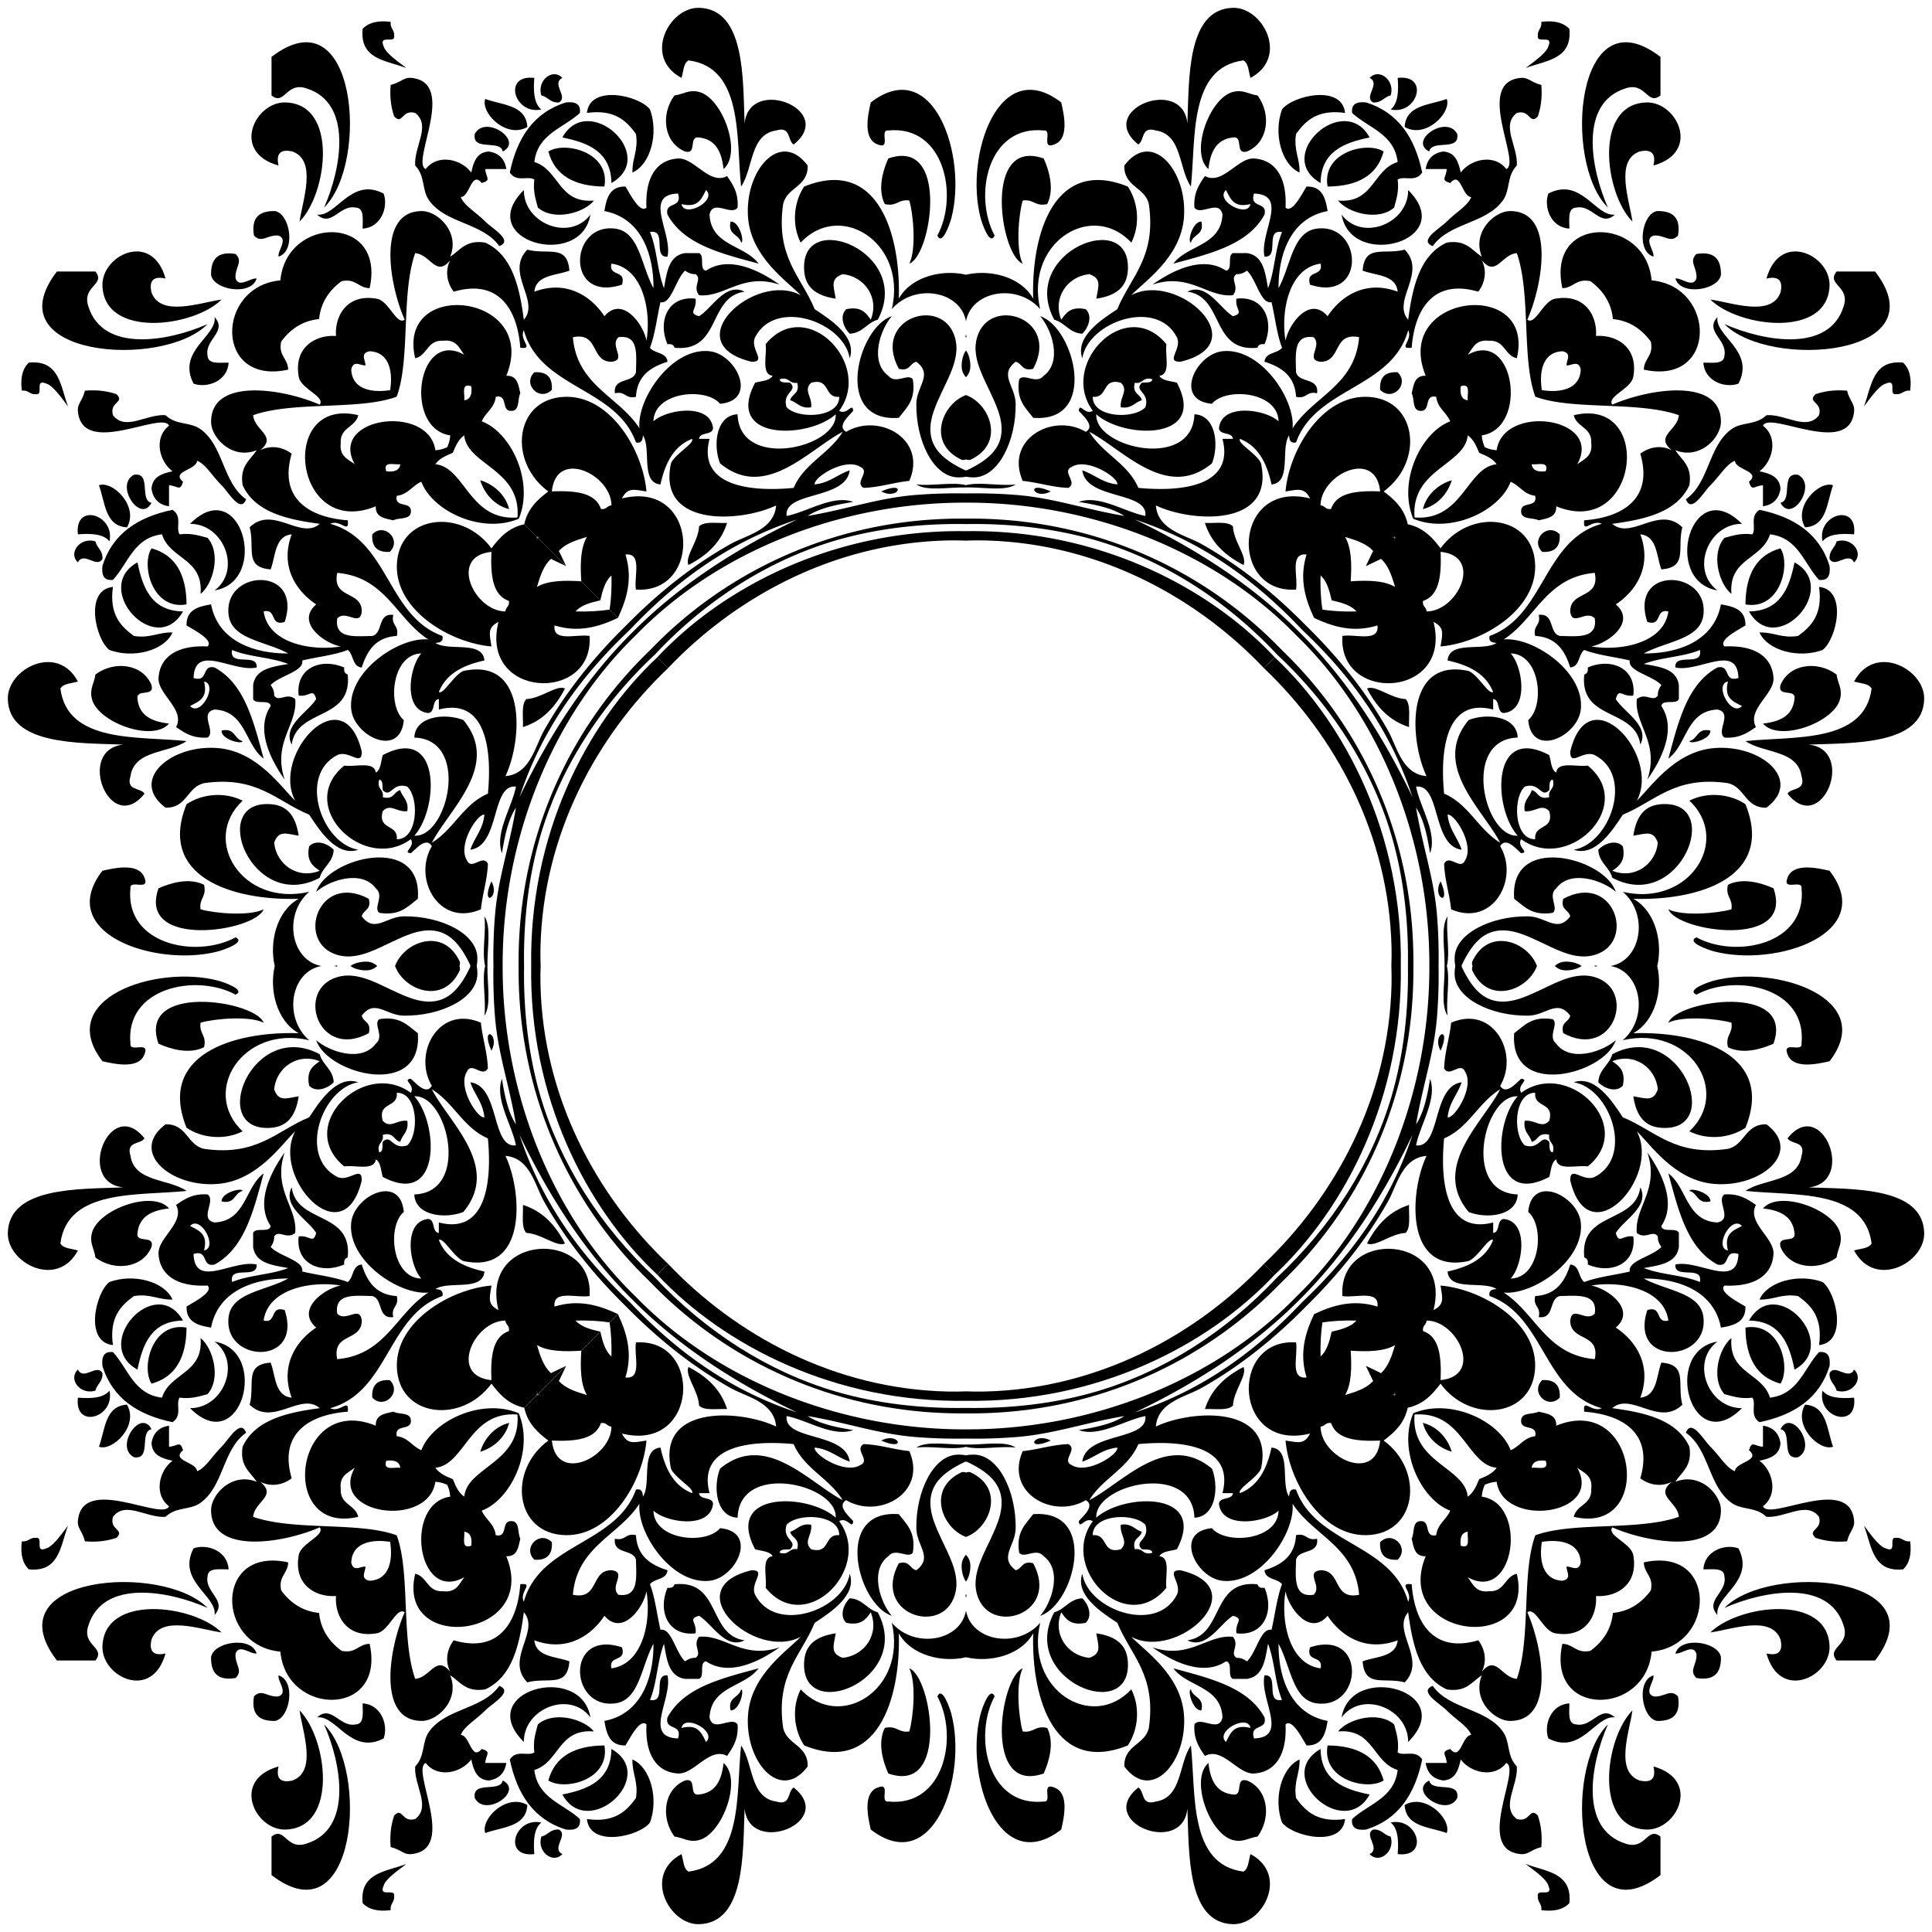 <svg xmlns="http://www.w3.org/2000/svg" viewBox="0 0 1613.041 1613.041"><path fill="none" d="M656.779 1272.992c-4.176 12.74 10.002 13.452 2.925 20.48-3.441.488-8.301-.486-8.775 2.92 8.27 2.419 7.581-4.12 14.627-2.92 2.511-9.332-4.602-9.045-5.852-14.629 6.12-1.682 8.35-7.247 17.555-5.85.993 9.069-6.772 13.982 0 20.48 16.17 4.46 10.423-12.99 23.406-11.704.335-17.658-34.36-18.913-43.886-8.777zM589.48 1454.375v.006c9.503-8.868-18.163-23.661-20.48-11.709 14.294-3.535 16.75 4.755 20.48 11.703zM501.715 1188.14c-4.706 13.836-21.718 15.36-40.96 14.628 3.645 36.078 49.658 14.245 49.737-11.703-3.743-.158-4.053-3.748-8.777-2.925zM387.611 1278.825c.665 5.181-2.95 14.69 5.852 11.703.816-6.668-.707-10.996-5.852-11.703zM340.049 956.262c-12.74 4.175-13.453-10.002-20.48-2.926-.488 3.442.485 8.302-2.92 8.776-2.42-8.27 4.12-7.582 2.92-14.627 9.331-2.512 9.045 4.602 14.628 5.851 1.682-6.12 7.247-8.35 5.852-17.554-9.07-.994-13.983 6.772-20.48 0-4.462-16.17 12.988-10.423 11.702-23.406 17.659-.335 18.914 34.36 8.778 43.886zM158.665 1023.56h-.006c8.869-9.503 23.662 18.164 11.71 20.48 3.535-14.293-4.755-16.75-11.704-20.48zM424.901 1111.326c-13.836 4.706-15.36 21.717-14.629 40.96-36.078-3.645-14.244-49.658 11.703-49.737.159 3.742 3.749 4.053 2.926 8.777zM334.216 1225.43c-5.181-.665-14.69 2.95-11.703-5.852 6.668-.817 10.996.707 11.703 5.851zM1272.992 956.262c12.74 4.175 13.452-10.002 20.48-2.926.488 3.442-.486 8.302 2.92 8.776 2.419-8.27-4.12-7.582-2.92-14.627-9.332-2.512-9.045 4.602-14.629 5.851-1.682-6.12-7.247-8.35-5.85-17.554 9.069-.994 13.982 6.772 20.48 0 4.46-16.17-12.99-10.423-11.704-23.406-17.658-.335-18.913 34.36-8.777 43.886zM1454.375 1023.56h.006c-8.868-9.503-23.661 18.164-11.709 20.48-3.535-14.293 4.755-16.75 11.703-20.48zM1188.14 1111.326c13.836 4.706 15.36 21.717 14.628 40.96 36.078-3.645 14.245-49.658-11.703-49.737-.158 3.742-3.748 4.053-2.925 8.777zM1278.825 1225.43c5.181-.665 14.69 2.95 11.703-5.852-6.668-.817-10.996.707-11.703 5.851zM956.262 1272.992c4.175 12.74-10.002 13.452-2.926 20.48 3.442.488 8.302-.486 8.776 2.92-8.27 2.419-7.582-4.12-14.627-2.92-2.512-9.332 4.602-9.045 5.851-14.629-6.12-1.682-8.35-7.247-17.554-5.85-.994 9.069 6.772 13.982 0 20.48-16.17 4.46-10.423-12.99-23.406-11.704-.335-17.658 34.36-18.913 43.886-8.777zM1023.56 1454.375v.006c-9.503-8.868 18.164-23.661 20.48-11.709-14.293-3.535-16.75 4.755-20.48 11.703zM1111.326 1188.14c4.706 13.836 21.717 15.36 40.96 14.628-3.645 36.078-49.658 14.245-49.737-11.703 3.742-.158 4.053-3.748 8.777-2.925zM1225.43 1278.825c-.665 5.181 2.95 14.69-5.852 11.703-.817-6.668.707-10.996 5.851-11.703zM956.262 340.049c4.175-12.74-10.002-13.453-2.926-20.48 3.442-.488 8.302.485 8.776-2.92-8.27-2.42-7.582 4.12-14.627 2.92-2.512 9.331 4.602 9.045 5.851 14.628-6.12 1.682-8.35 7.247-17.554 5.852-.994-9.07 6.772-13.983 0-20.48-16.17-4.462-10.423 12.988-23.406 11.702-.335 17.659 34.36 18.914 43.886 8.778zM1023.56 158.665v-.006c-9.503 8.869 18.164 23.662 20.48 11.71-14.293 3.535-16.75-4.755-20.48-11.704zM1111.326 424.901c4.706-13.836 21.717-15.36 40.96-14.629-3.645-36.078-49.658-14.244-49.737 11.703 3.742.159 4.053 3.749 8.777 2.926zM1225.43 334.216c-.665-5.181 2.95-14.69-5.852-11.703-.817 6.668.707 10.996 5.851 11.703zM1272.992 656.779c12.74-4.176 13.452 10.002 20.48 2.925.488-3.441-.486-8.301 2.92-8.775 2.419 8.27-4.12 7.581-2.92 14.627-9.332 2.511-9.045-4.602-14.629-5.852-1.682 6.12-7.247 8.35-5.85 17.555 9.069.993 13.982-6.772 20.48 0 4.46 16.17-12.99 10.423-11.704 23.406-17.658.335-18.913-34.36-8.777-43.886zM1454.375 589.48h.006c-8.868 9.503-23.661-18.163-11.709-20.48-3.535 14.294 4.755 16.75 11.703 20.48zM1188.14 501.715c13.836-4.706 15.36-21.718 14.628-40.96 36.078 3.645 14.245 49.658-11.703 49.737-.158-3.743-3.748-4.053-2.925-8.777zM1278.825 387.611c5.181.665 14.69-2.95 11.703 5.852-6.668.816-10.996-.707-11.703-5.852zM340.049 656.779c-12.74-4.176-13.453 10.002-20.48 2.925-.488-3.441.485-8.301-2.92-8.775-2.42 8.27 4.12 7.581 2.92 14.627 9.331 2.511 9.045-4.602 14.628-5.852 1.682 6.12 7.247 8.35 5.852 17.555-9.07.993-13.983-6.772-20.48 0-4.462 16.17 12.988 10.423 11.702 23.406 17.659.335 18.914-34.36 8.778-43.886zM158.665 589.48h-.006c8.869 9.503 23.662-18.163 11.71-20.48 3.535 14.294-4.755 16.75-11.704 20.48zM424.901 501.715c-13.836-4.706-15.36-21.718-14.629-40.96-36.078 3.645-14.244 49.658 11.703 49.737.159-3.743 3.749-4.053 2.926-8.777zM334.216 387.611c-5.181.665-14.69-2.95-11.703 5.852 6.668.816 10.996-.707 11.703-5.852zM656.779 340.049c-4.176-12.74 10.002-13.453 2.925-20.48-3.441-.488-8.301.485-8.775-2.92 8.27-2.42 7.581 4.12 14.627 2.92 2.511 9.331-4.602 9.045-5.852 14.628 6.12 1.682 8.35 7.247 17.555 5.852.993-9.07-6.772-13.983 0-20.48 16.17-4.462 10.423 12.988 23.406 11.702.335 17.659-34.36 18.914-43.886 8.778zM589.48 158.665v-.006c9.503 8.869-18.163 23.662-20.48 11.71 14.294 3.535 16.75-4.755 20.48-11.704zM501.715 424.901c-4.706-13.836-21.718-15.36-40.96-14.629 3.645-36.078 49.658-14.244 49.737 11.703-3.743.159-4.053 3.749-8.777 2.926zM387.611 334.216c.665-5.181-2.95-14.69 5.852-11.703.816 6.668-.707 10.996-5.852 11.703z"/><path d="M791.362 1161.808c-94.874-2.063-177.184-47.21-233.554-106.575l-9.025 9.025c55.953 59.777 149.156 107.031 257.737 105.283v-7.884c-5.214.2-10.284.257-15.158.151zM607.04 1176.424c-5.408-17.002-17.44-27.423-32.182-35.102-3.334 6.96 8.272 19.773 8.778 32.183 4.247 4.522 14.974 2.572 23.403 2.92z"/><path d="M607.041 1176.424h-.002l.002.007zM735.792 1202.756c22.065 9.692 14.263-7.74 0 0zM765.05 1208.608c12.38-1.6 30.305 2.257 41.47-.622v-1.924c-14.312.364-32.786-3.437-41.47 2.546zM803.084 1229.094c-29.602 13.437-16.84 46.73 3.436 54.112v-53.742c-.856-.413-1.963-.574-3.436-.37z"/><path d="M765.05 1275.9c.182 14.878 14.323 24.277 0 35.108-5.584-1.243-5.298-8.356-14.63-5.851-22.747 42.185 36.432 61.495 46.818 26.332 5.992-20.316-9.935-39.535-17.56-61.44-9.667-27.771 6.327-40.242 26.331-49.738.181.069.34.16.511.238v-5.512c-2.543-.494-4.86-.578-6.362-.578-20.76.006-35.487 30.586-35.109 61.44z"/><path d="M744.569 1349.037c-9.624-10.978-18.792-37.882-2.92-49.738 6.266-7.509 16.342 2.45 20.474-2.925 2.81-17.433-5.43-23.827-11.703-32.177v-.006c-55.077-4.206-34.426 75.52-5.851 84.846zM803.09 1311.008c.497 3.93 1.702 7.07 3.43 9.516v-22.453c-2.61 3.02-4.287 6.198-3.43 12.937zM446.126 1302.231c10.423.67 15.293-4.206 14.629-14.629-10.076-10.3-24.936 4.572-14.63 14.63zM653.853 1442.66c-6.424-44.459 15.3-60.758 26.331-87.766 12.971-8.527 35.493-22.967 29.258-40.96-4.919 30.312-61.995 50.518-78.995 17.554-4.706-9.642 10.18-20.7-2.926-20.48v-.006c-63.775 15.238 2.67 76.07 40.96 55.59-10.203 11.001-41.015 30.97-43.886 64.365-3.376 39.278 26.746 74.625 49.738 43.886.433-17.98-17.231-17.871-20.48-32.183z"/><path d="M583.635 1349.043c10.96 6.644 22.108 28.526 38.035 20.48-30.842-4.267-19.444-50.768-58.515-46.812-.646 2.28-2.45 3.401-5.851 2.926-8.454 19.456.524 40.79 23.406 38.028 1.475-9.179-6.894-11.952 2.925-14.622zM806.52 1334.135v-2.604c-.173-.01-.333-.034-.51-.042.208.898.371 1.777.51 2.646zM744.569 1354.888c12.934 55.687-43.087 90.838-76.07 55.59-7.6 14.975-5.783 33.84 2.927 46.811 60.075 24.314 80.677-37.12 78.994-93.624 10.251 18.404 36.137 24.695 56.1 19.988v-38.913c-4.57 25.602-43.009 32.15-61.951 10.148zM806.01 1331.488v-.006z"/><path d="M706.516 1354.894c12.355 2.603 16.524-2.98 20.48-8.777 7.382 18.383-5.156 36.163-23.406 38.035-10.459-3.725-7.704-9.54-5.851-20.48l-.018.006c-17.274 2.56-25.424 10.179-26.314 23.405-3.657 53.23 91.606 15.422 61.44-40.966-9.197-2.505-12.348-11.063-23.405-11.703-4.42 4.133-9.24 14.214-2.926 20.48zM232.541 1398.786c-.804 5.127 8.241 14.599 0 17.555-9.07.993-13.976-6.772-20.48 0-2.542 15.22 4.602 20.754 17.555 20.474v.006c12.684-2.316 17.651-33.585 2.925-38.034zM408.091 1486.546c8.46-1.286 13.337-6.162 14.629-14.622h-17.555c.366-7.327 5.584-9.161-2.925-11.703-8.863 10.545-9.771-11.49-17.555-11.703 2.896-7.388 12.514-12.416 20.48-20.48 5.712-5.779 23.888-15.8 11.703-20.48v-.013c-14.043 19.749-44.337 18.53-58.514 38.035-6.461 8.893-2.95 20.023-11.703 29.257-1.22 15.78 13.586 33.481 0 43.886-11.325 3.249-10.41-10.344-17.554-2.926-2.463 7.296-3.828 15.677-2.926 26.332 9.027 2.243 10.697 6.59 17.554 5.852 38.4-4.109-1.103-70.816 11.703-76.063 9.99 13 29.745 8.326 38.035-2.926 1.877 8.85 4.571 16.89 14.628 17.554z"/><path d="M492.938 1433.89c-7.888-46.752-98.122-21.822-55.59 20.48-.097-28.167 38.62-43.301 55.59-20.48zM296.907 1439.74c-13.476 2.622-20.029-16.865-32.183-5.85 16.05-2.226 28.203 31.75 55.59 17.554 4.107-11.429-2.244-28.508-17.555-29.258-.043 7.741 1.627 17.25-5.852 17.555zM250.102 1428.038v-.007zM238.399 1527.513c44.245-1.341 35.06-75.847 11.704-99.474 2.495 17.922 14.85 50.767-5.853 58.507-10.07 2.274-13.976-1.627-11.703-11.703-40.174 11.234-19.547 53.438 5.852 52.67z"/><path d="M446.126 1477.775c20.895-6.412 19.913-34.7 49.737-32.183-8.24-10.453-33.707-17.402-46.811-5.852-1.768 7.01-4.206 13.35-2.926 23.406-5.65 3.438-14.83-2.681-20.48 5.852 6.028 29.074 20.06 50.164 46.811 58.515 7.65.822 12.587-1.067 11.703-8.778-13.66-12.672-35.291-17.371-38.034-40.96zM270.582 1439.747c14.342 32.427 24.338 87.223-14.629 99.475-17.134 5.845-18.182-14.793-29.257-5.852v32.177c70.772 54.327 82.195-88.138 43.886-125.806v.006z"/><path d="M457.829 1486.552c13.818 8.82 51.846-.585 46.812-29.257-25.162.183-41.424 9.326-46.812 29.257zM662.63 1492.404c-5.376 3.407-2.03 15.53-14.629 11.703-22.064-3.292-18.931-31.781-29.257-46.812-4.267 39.924 2.164 99.414-43.886 105.326-4.346-2.48-4.23-9.423-5.851-14.628-32.464 17.377-10.338 59.136 14.628 58.52 38.766-.95 36.578-59.8 38.035-96.555 3.986 40.241 77.105 11.252 40.96-17.554z"/><path d="M469.532 1498.25c21.278 38.826 80.854-15.08 40.96-38.03v-.005c-.366 25.966-19.06 33.646-40.96 38.034z"/><path d="M528.046 1468.998v.006c-.365 12.069 5.084 18.347 2.926 32.183-8.155 11.35-18.261 20.742-40.96 17.555 2.487 24.161 44.002 14.488 52.663 2.925 7.37-20.029.5-45.94-14.629-52.67zM583.63 1536.29c19.59-4.986 36.297-50.902 20.48-64.366-1.555 14.08-6.413 24.808-20.48 26.331-9.247 1.445-1.086-14.519-11.704-11.703-17.749 7.327-20.602 31.013-8.777 46.818 7.723 1.018 11.825 5.12 20.48 2.92zM419.794 1486.552c-2.188 10.484-25.752-.365-23.405 14.63 8.57 16.517 41.173-5.499 23.405-14.63z"/><path d="M440.268 1507.033c-17.438-10.24-39.29 12.007-35.108 23.405 14.238-5.266 34.09-4.925 35.108-23.405zM451.971 1521.661v-.006c-22.455-4.876-32.725 29.44-5.851 26.332-.933-11.66-.159-21.614 5.851-26.326zM466.606 1527.513c-7.284-.427-9.064 4.632-14.629 5.851-3.913 12.855 9.856 23.07 17.555 14.623-9.533-4.81 5.345-15.872-2.926-20.474zM530.966 1082.813l-.361-.377-2.638 2.638c38.837 39.16 86.222 69.647 137.57 94.227-58.083-19.181-102.124-52.408-139.68-92.118l-3.386 3.387c26.06 26.536 54.956 49.96 87.478 68.275 13.367 7.528 36.358 11.649 38.034 32.184-29.958-14.264-99.371-18.292-87.772 35.108 3.084 7.772 20.023 16.866 17.555 20.48-15.385-6.077-22.48-20.43-26.332-38.034-16.981 1.548-7.37 29.684-14.629 40.96-.329-3.572-.871-6.93-5.851-5.851-16.439 45.97-80.031 44.8-93.623 93.623-4.115-8.38 9.081-15.97-2.926-14.629-2.42 32.464-18.341 57.778-55.59 46.812-5.345 6.937-7.63 16.92-2.925 26.332-11.837-14.69-16.451 4.858-29.257 5.851-11.95-34.071-3.858-88.6-15.443-119.83-31.23-11.586-85.76-3.493-119.83-15.443.993-12.806 20.54-17.42 5.85-29.257 9.412 4.705 19.396 2.42 26.332-2.926-10.965-37.248 14.349-53.17 46.812-55.59 1.34-12.007-6.248 1.19-14.629-2.925 48.823-13.592 47.653-77.184 93.624-93.623 1.079-4.98-2.28-5.523-5.852-5.852 11.277-7.26 39.412 2.353 40.96-14.628-17.603-3.853-31.957-10.948-38.034-26.332 3.615-2.469 12.709 14.47 20.48 17.554 53.401 11.6 49.372-57.813 35.11-87.772 20.534 1.676 24.655 24.668 32.182 38.035 18.317 32.521 41.74 61.418 68.276 87.478l3.387-3.387c-39.71-37.556-72.937-81.597-92.119-139.68 24.58 51.348 55.068 98.734 94.228 137.57l2.638-2.637c-.125-.12-.253-.24-.378-.362-70.792-68.835-110.946-172.334-110.564-275.554h-7.687a432.244 432.244 0 001.222 41.49c2.414 31.396 11.984 57.6 17.555 90.697-6.583-9.996-9.363-23.79-11.703-38.028-6.181 16.963 8.405 38.357 11.703 55.589-20.926 2.353-13.105-49.28-38.035-52.663 3.389 10.27 10.49 16.816 11.703 29.257-5.742 1.09-22.601-25.167-14.623-38.035 3.901-9.014 13.008 5.456 17.555-2.92-.591-14.043-4.498-24.758-5.852-38.034-34.932-15.208-57.143 25.411-40.966 52.67-4.876 8.405-14.08-3.2-17.554-5.852-7.54.7 4.016 5.029 0 11.703-39.022-28.684-96.854 27.727-55.59 61.44 9.473-1.261 25.308 3.846 26.332-5.851 4.346 2.48 4.23 9.417 5.852 14.629 48.866 25.856 46.866-44.502 26.332-67.292 28.032-1.652 47.055 80.384 0 81.92.682 17.756 25.41 20.736 40.96 14.629 31.5-37.919-11.965-74.54-26.332-102.4 18.213 11.044 26.29 32.225 46.818 40.96 3.822 40.625-3.438 80-40.966 70.217v8.777c-6.016-.804-2.75-10.898-8.771-11.703-21.608 2.164-15.781 39.23-5.852 49.738-24.65-.439-28.782-43.758-14.628-55.59-2.914-32.097-41.418-13.707-43.886 8.778-3.457 31.513 39.79 60.85 64.372 58.515-26.716 17.17-35.621 52.157-76.07 55.589-4.57-22.132 20.536-14.574 20.48-32.183-1.492-13.337-13.36 1.859-20.48-5.852-2.425-17.054 14.318-14.946 29.258-14.629 9.308 2.396 4.09 19.322 17.56 17.555-2.127-8.948 5.047-8.607 2.92-17.555-17.53-1-24.808-12.245-29.257-26.331-8.076.7-6.68 10.88-11.703 14.629-11.282-4.322-25.399-5.81-38.035-8.778 1.768-9.088-18.407-12.342-26.331-20.48 1.548-2.352 3.054-4.748 2.925-8.777 4.103-5.961 10.076 2.877 17.555-2.926 2.225-21.187-19.212-36.279-8.777-67.292-10.112 14.318-25.32 41.04-11.703 61.44-.75 6.078-12.85.8-14.623 5.852v11.703c2.005 13.599 15.994 15.214 29.258 17.555-13.91 5.595-33.165 5.845-46.812 11.703-2.859-14.556 21.534-1.866 20.474-14.63-19.609-4.375-51.67 20.7-52.663-8.776 12.775-3.999 6.223 11.33 17.554 8.777 25.277-13.727 32.61-45.41 40.96-76.07-15.67 11.637-14.86 39.754-40.96 40.961-13.312-2.712 1.493-18.322-5.852-23.406-12.556-.847-19.334 4.072-26.331 8.777 7.905 14.61-15.415 27.423-14.623 40.96.939 16.226 13.635 27.649 40.96 26.332 5.236 5.437-11.495 13.72-17.554 17.555-.299 12.977 9.54 15.817 20.48 17.554 5.81-30.702 35.926-41.125 64.366-40.96-18.834 10.356-47.238 11.642-49.737 32.183-4.67 38.34 62.263 41.234 46.812-5.851-12.776-4-6.224 11.324-17.555 8.777 3.578-26.472 39.668-33.366 64.372-29.258-13.781 2.493-38.004 20.163-20.48 35.109-15.866 10.423-30.8 30.879-20.474 58.515-14.14-1.463-13.318-17.896-17.56-29.258-22.419 1.652-12.977 17.793-17.555 35.11 19.28 18.834 42.68-10.972 58.521 2.925-28.495 3.694-54.205 10.16-64.372 32.183-2.627 16.28 6.4 20.913 11.703 29.257-20.84-8.253-37.907 10.746-38.029 23.406-.384 37.675 60.154 28.045 90.698 14.629 4.79 6.894-15.951 13.196-17.554 23.406-4.309 24.325 13.784 35.063 31.123 33.938-1.124 17.34 9.613 35.433 33.939 31.124 10.21-1.603 16.512-22.345 23.406-17.554-13.416 30.543-23.047 91.081 14.628 90.697 12.66-.121 31.66-17.188 23.406-38.028 8.344 5.303 12.977 14.33 29.257 11.703 22.023-10.167 28.49-35.877 32.184-64.372 13.897 15.841-15.91 39.241 2.925 58.52 17.317-4.577 33.457 4.865 35.109-17.554-11.362-4.242-27.794-3.42-29.257-17.56 27.636 10.325 48.091-4.608 58.514-20.474 14.946 17.524 32.616-6.699 35.11-20.48 4.107 24.704-2.786 60.794-29.258 64.372-2.548-11.331 12.775-4.779 8.777-17.555-47.086-15.451-44.19 51.481-5.851 46.812 20.54-2.499 21.827-30.903 32.183-49.737.164 28.44-10.259 58.557-40.96 64.366 1.736 10.94 4.577 20.779 17.554 20.48 3.834-6.059 12.117-22.79 17.554-17.554-1.316 27.325 10.106 40.021 26.332 40.96 13.537.792 26.35-22.528 40.96-14.623 4.706-6.997 9.624-13.775 8.777-26.331-5.083-7.345-20.693 7.46-23.406-5.852 1.207-26.1 29.325-25.29 40.96-40.96-30.659 8.35-62.342 15.683-76.068 40.96-2.554 11.331 12.775 4.779 8.777 17.555-29.477-.994-4.401-33.055-8.777-52.664-12.764-1.06-.074 23.333-14.63 20.474 5.858-13.647 6.108-32.902 11.704-46.811 2.34 13.263 3.956 27.252 17.554 29.257h11.703c5.053-1.774-.225-13.873 5.852-14.623 20.4 13.617 47.122-1.59 61.44-11.703-31.013 10.436-46.105-11.002-67.292-8.777-5.803 7.48 3.035 13.453-2.926 17.555-4.029-.128-6.424 1.377-8.777 2.925-8.137-7.924-11.392-28.099-20.48-26.331-2.968-12.636-4.456-26.753-8.777-38.035 3.748-5.022 13.927-3.626 14.628-11.703-14.086-4.45-25.332-11.727-26.331-29.257-8.948-2.127-8.607 5.047-17.555 2.92-1.767 13.47 15.16 8.253 17.555 17.56.317 14.94 2.425 31.683-14.629 29.257-7.71-7.119 7.485-18.986-5.851-20.48-17.61-.055-10.052 25.052-32.183 20.48 3.431-40.448 38.418-49.353 55.588-76.069-2.334 24.583 27.003 67.829 58.515 64.373 22.485-2.469 40.875-40.973 8.777-43.886-11.83 14.153-55.15 10.02-55.589-14.63 10.509 9.93 47.574 15.757 49.738-5.85-.805-6.023-10.899-2.756-11.703-8.772h8.777c-9.783-37.528 29.592-44.788 70.218-40.966 8.734 20.529 29.915 28.605 40.96 46.818-27.862-14.367-64.482-57.832-102.4-26.332-6.108 15.55-3.128 40.278 14.628 40.96 1.536-47.055 83.572-28.032 81.92 0-22.79-20.534-93.148-22.534-67.292 26.332 5.212 1.621 12.148 1.506 14.63 5.852-9.698 1.024-4.59 16.86-5.852 26.331 33.713 41.265 90.124-16.567 61.44-55.589 6.674-4.016 11.002 7.54 11.703 0-2.652-3.474-14.257-12.678-5.852-17.554 27.259 16.177 67.877-6.034 52.67-40.966-13.276-1.354-23.991-5.26-38.035-5.852-8.375 4.547 6.096 13.654-2.92 17.554-12.867 7.98-39.125-8.88-38.034-14.622 12.44 1.213 18.987 8.314 29.257 11.703-3.382-24.93-55.016-17.11-52.663-38.035 17.232 3.298 38.626 17.884 55.59 11.703-14.24-2.34-28.033-5.12-38.03-11.703 33.098 5.571 59.302 15.14 90.699 17.555a432.279 432.279 0 0041.489 1.221v-7.686c-103.219.382-206.719-39.772-275.554-110.565zM340.049 956.262c-12.74 4.175-13.453-10.002-20.48-2.926-.488 3.442.485 8.302-2.92 8.776-2.42-8.27 4.12-7.582 2.92-14.627 9.331-2.512 9.045 4.602 14.628 5.851 1.682-6.12 7.247-8.35 5.852-17.554-9.07-.994-13.983 6.772-20.48 0-4.462-16.17 12.989-10.423 11.702-23.406 17.659-.335 18.914 34.36 8.778 43.886zm-181.39 67.298c8.869-9.502 23.662 18.164 11.71 20.48 3.535-14.294-4.755-16.75-11.704-20.48h-.006zm149.94 296.207c-8.41-1.588-3.155-8.02-3.52-11.805-3.786-.365-10.217 4.89-11.805-3.52.682-16.318 16.92-19.59 32.443-17.118 2.472 15.523-.8 31.76-17.119 32.443zm280.882 134.614v-.006c-3.73-6.948-6.187-15.238-20.48-11.703 2.316-11.952 29.982 2.84 20.48 11.71zm111.184-172.612c-12.983-1.286-7.235 16.165-23.406 11.703-6.772-6.497.994-11.41 0-20.48-9.204-1.396-11.435 4.17-17.554 5.851 1.25 5.584 8.362 5.297 5.85 14.63-7.045-1.201-6.357 5.338-14.626 2.92.474-3.407 5.334-2.433 8.776-2.92 7.076-7.029-7.102-7.742-2.926-20.48 9.527-10.137 44.22-8.882 43.886 8.776z"/><path d="M515.885 1097.155l-6.934 6.935c1.237 8.315 1.815 17.665 1.541 28.455-4.921-4.297-7.384-11.978-9.235-20.761l-15.92 15.92c-.908 14.012-.72 27.851 4.675 37.03-9.027-2.682-17.871-5.535-23.406-11.703 2.035-4.205 4.097-8.386 6.065-12.661l-23.993 23.992c1.15.12 2.248.228 3.281.329-1.46-.126-2.705-.036-3.807.198l-10.446 10.446c2.813 13.019 11.065 20.598 20.105 27.39-34.47 25.296-27.892 78.325 14.628 78.995 37.48.598 64.403-44.849 67.292-78.995-10.697 1.616-15.67 3.524-20.48-5.851 64.019 15.94 68.06-79.878 11.703-76.069-1.792 10.886 5.535 30.89-8.777 29.257 6.32-20.396.995-37.443-6.292-52.907zm-55.13 105.613c19.242.732 36.254-.792 40.96-14.628 4.724-.823 5.034 2.767 8.777 2.925-.08 25.948-46.093 47.781-49.738 11.703zM697.739 1161.814c-55.899-16.382-108.654-49.951-151.094-95.419l-1.287 1.287 1.287-1.287c-45.467-42.439-79.036-95.194-95.418-151.093-10.24-34.96-14.275-72.436-13.67-108.781h-4.567c-.08 8.78.135 17.731.688 26.866 5.627 92.807 46.14 176.462 109.107 236.87 60.407 62.966 144.062 103.479 236.868 109.105 9.136.554 18.087.77 26.867.688v-4.567c-36.346.606-73.822-3.429-108.781-13.669zM738.717 1442.66c-6.186 12.313-1.59 27.941 2.926 38.035 51.02 17.998 36.373-80.598 17.558-87.764 5.847 11.829 3.47 40.467-.003 52.655-9.228 1.438-10.332-5.272-20.48-2.926zM759.198 1392.929l.003.001-.003-.007zM618.744 1410.483c-1.633 7.132-11.325 6.218-8.777 17.555 7.4.347 11.837-17.11 8.777-17.555z"/><path d="M782.604 1416.34c17.95 33.129 5.863 92.448-40.96 87.767-7.76.932 2.736-16.39-8.778-11.703v.006c-12.227 4.328-8.661 23.223-5.851 35.109 52.273 40.326 80.915-44.544 67.292-96.555-1.22-4.645-7.717-23.565-11.703-14.623zM337.874 1556.77v-.006c-16.555 5.912-37.602 7.253-35.11 32.183 4.73 5.023 12.234 7.266 23.407 5.857-.659-5.534 3.297-6.46 2.926-11.709 1.158-7.003-13.33 1.628-8.778-8.77 1.756-7.37 24.186-20.798 17.555-17.555zM433.114 1179.927c-31.222-13.073-72.23 6.568-81.332 30.874h-.012c-7.582-3.145-10.88-10.575-20.48-11.703-2.164-9.966 10.782-4.821 11.703-11.703 1.079-8.88-9.527-6.077-14.623-8.777-7.125 1.652-15.055 2.505-14.628 11.703-68.713-28.13-82.378 92.154-14.63 76.069-2.358-10.32-15.408-9.942-14.622-23.406-1.267-11.02 6.18-13.325 11.703-17.554-22.107 39.497 61.715 50.773 67.292 11.702 3.91.232 7.027 1.256 9.897 2.527 1.271 2.87 2.295 5.987 2.526 9.897-39.07 5.577-27.794 89.4 11.703 67.291-4.23 5.523-6.534 12.971-17.554 11.703-13.465.787-13.087-12.263-23.406-14.622-16.086 67.749 104.199 54.083 76.069-14.629 9.198.427 10.051-7.503 11.703-14.629-2.7-5.095.103-15.701-8.777-14.622-6.882.92-1.738 13.867-11.703 11.703-1.128-9.6-8.558-12.898-11.703-20.48v-.012c24.306-9.103 43.947-50.11 30.874-81.332zm-110.601 39.651c6.668-.817 10.995.707 11.702 5.852-5.18-.665-14.69 2.95-11.702-5.852zm70.95 70.95c-8.802 2.987-5.188-6.522-5.852-11.703 5.145.707 6.668 5.035 5.852 11.703zm-5.852-40.972c-4.764-3.279-7.231-8.853-9.529-14.597l-2.82 2.82 2.82-2.82c-5.744-2.298-11.318-4.765-14.597-9.53 24.746-2.298 28.226-47.594 68.554-44.428 3.167 40.329-42.129 43.808-44.428 68.555zM451.233 821.678c-.106-4.873-.049-9.943.15-15.157H443.5c-1.749 108.581 45.506 201.784 105.283 257.737l9.025-9.025c-59.364-56.37-104.512-138.68-106.575-233.555zM439.536 1029.405c12.41.506 25.222 12.112 32.183 8.777-7.68-14.742-18.1-26.773-35.103-32.18.347 8.43-1.602 19.155 2.92 23.403zM436.61 1006l.006.002v-.003zM410.285 877.249c7.74-14.263-9.692-22.065 0 0zM404.433 847.992c5.982-8.686 2.181-27.159 2.546-41.472h-1.925c-2.878 11.166.978 29.09-.62 41.472zM383.947 809.957c.204-1.473.043-2.58-.37-3.437h-53.743c7.384 20.276 40.676 33.038 54.113 3.437z"/><path d="M398.582 812.883c0-1.502-.084-3.819-.578-6.363h-5.513c.08.171.17.33.24.511-9.497 20.005-21.968 35.999-49.738 26.332-21.907-7.625-41.125-23.552-61.44-17.56-35.165 10.386-15.855 69.565 26.33 46.817 2.506-9.332-4.607-9.045-5.85-14.628 10.83-14.324 20.23-.183 35.108 0 30.854.377 61.434-14.349 61.44-35.11z"/><path d="M348.85 862.62h-.006c-8.35-6.272-14.744-14.513-32.177-11.703-5.376 4.133 4.584 14.208-2.926 20.474-11.855 15.872-38.76 6.705-49.737-2.92 9.326 28.575 89.052 49.226 84.846-5.85zM234.086 1378.955c4.937 54.175 88.162 55.265 74.53-6.506-9.587.164-11.184 8.32-23.405 5.851-12.082-8.828-17.71-19.942-18.805-31.665-11.723-1.096-22.837-6.723-31.666-18.805-2.468-12.22 5.687-13.818 5.852-23.406-61.771-13.631-60.68 69.594-6.506 74.531zM302.032 809.95c6.74.858 9.917-.819 12.938-3.43h-22.453c2.447 1.729 5.585 2.934 9.515 3.43zM325.438 1152.286c-10.423-.664-15.299 4.206-14.628 14.629 10.057 10.307 24.93-4.553 14.628-14.629zM302.038 985.52h-.006c.22-13.106-10.837 1.78-20.48-2.926-32.963-17-12.757-74.076 17.555-78.995-17.994-6.236-32.433 16.286-40.96 29.257-27.009 11.033-43.307 32.756-87.766 26.332-14.312-3.25-14.202-20.913-32.184-20.48-30.738 22.991 4.608 53.114 43.886 49.737 33.397-2.87 53.365-33.683 64.367-43.886-20.48 38.29 40.35 104.735 55.588 40.96z"/><path d="M290.33 1049.886c3.955-39.071-42.546-27.673-46.812-58.515-8.046 15.927 13.836 27.075 20.48 38.034-2.67 9.82-5.443 1.451-14.623 2.926-2.76 22.882 18.573 31.86 38.029 23.406-.476-3.401.646-5.206 2.925-5.851zM281.552 807.03c-.008-.176-.032-.336-.042-.51h-2.604c.869.14 1.748.303 2.646.51zM268.301 806.52h-38.913c-4.707 19.964 1.584 45.85 19.987 56.1-56.503-1.682-117.937 18.92-93.623 78.995 12.97 8.71 31.835 10.527 46.811 2.926-35.249-32.982-.097-89.004 55.59-76.07-22.003-18.942-15.454-57.38 10.148-61.95zM281.558 807.031l-.006-.001v.001z"/><path d="M258.146 906.524c6.266 6.315 16.348 1.494 20.48-2.925-.64-11.057-9.197-14.208-11.702-23.406-56.388-30.166-94.197 65.098-40.967 61.44 13.227-.89 20.846-9.039 23.406-26.313l.006-.018c-10.94 1.853-16.756 4.608-20.48-5.852 1.871-18.249 19.651-30.787 38.035-23.406-5.797 3.956-11.38 8.125-8.778 20.48zM214.254 1380.5c-4.45-14.727-35.718-9.759-38.034 2.925h.006c-.28 12.953 5.254 20.096 20.474 17.555 6.772-6.504-.994-11.41 0-20.48 2.956-8.241 12.428.804 17.554 0zM205.496 1196.172h-.013c-4.681-12.184-14.702 5.992-20.48 11.703-8.064 7.966-13.093 17.585-20.48 20.48-.214-7.783-22.248-8.692-11.703-17.554-2.542-8.51-4.376-3.292-11.703-2.926v-17.554c-8.46 1.292-13.336 6.168-14.623 14.628.665 10.058 8.704 12.752 17.555 14.629-11.252 8.29-15.927 28.044-2.926 38.035-5.248 12.806-71.954-26.698-76.063 11.703-.737 6.857 3.608 8.527 5.852 17.554 10.654.902 19.035-.463 26.331-2.926 7.418-7.143-6.174-6.229-2.926-17.554 10.405-13.587 28.106 1.219 43.887 0 9.234-8.753 20.364-5.242 29.257-11.703 19.505-14.178 18.286-44.471 38.035-58.515z"/><path d="M179.151 1120.103c22.821 16.97 7.687 55.687-20.48 55.589 42.302 42.533 67.231-47.702 20.48-55.589zM190.855 1310.282c-.75-15.311-17.83-21.663-29.258-17.554-14.196 27.386 19.78 39.54 17.555 55.589 11.014-12.155-8.473-18.707-5.852-32.184.305-7.479 9.813-5.808 17.554-5.851zM185.01 1362.94l-.008-.002.001.001z"/><path d="M185.002 1362.938c-23.627-23.356-98.133-32.54-99.474 11.704-.768 25.399 41.436 46.025 52.67 5.852-10.076 2.273-13.977-1.634-11.703-11.703 7.74-20.703 40.585-8.348 58.507-5.853zM135.266 1166.915c-23.59-2.743-28.289-24.375-40.96-38.035-7.711-.884-9.6 4.054-8.778 11.703 8.35 26.752 29.44 40.784 58.515 46.812 8.533-5.65 2.414-14.83 5.851-20.48 10.058 1.28 16.397-1.158 23.406-2.926 11.55-13.105 4.602-38.57-5.851-46.812 2.517 29.825-25.771 28.843-32.183 49.738z"/><path d="M173.294 1342.459h.006c-37.669-38.309-180.134-26.886-125.807 43.886h32.178c8.941-11.075-11.697-12.123-5.852-29.257 12.251-38.967 67.048-28.971 99.475-14.63zM126.488 1155.212c19.932-5.388 29.075-21.65 29.258-46.812-28.673-5.034-38.078 32.994-29.258 46.812zM65.048 1044.034c-5.206-1.621-12.148-1.506-14.629-5.852 5.913-46.05 65.403-39.619 105.327-43.886-15.031-10.325-43.52-7.192-46.812-29.257-3.828-12.599 8.296-9.253 11.703-14.629-28.806-36.145-57.796 36.974-17.555 40.96-36.754 1.457-95.604-.73-96.555 38.035-.615 24.966 41.143 47.092 58.52 14.629z"/><path d="M114.791 1143.51c4.39-21.901 12.07-40.596 38.035-40.961h-.006c-22.949-39.894-76.855 19.681-38.029 40.96z"/><path d="M91.373 1070.366c-11.562 8.661-21.235 50.176 2.926 52.663-3.188-22.699 6.205-32.805 17.555-40.96 13.836-2.158 20.114 3.291 32.183 2.925h.006c-6.73-15.128-32.64-21.997-52.67-14.628zM141.117 1008.931c-13.464-15.817-59.38.89-64.366 20.48-2.2 8.656 1.901 12.758 2.92 20.48 15.805 11.825 39.49 8.973 46.817-8.777 2.816-10.618-13.147-2.456-11.703-11.703 1.524-14.068 12.252-18.925 26.332-20.48zM111.86 1216.652c14.994 2.347 4.144-21.217 14.628-23.406-9.13-17.767-31.147 14.836-14.628 23.406z"/><path d="M82.602 1207.881c11.398 4.182 33.646-17.67 23.406-35.109-18.48 1.018-18.14 20.87-23.406 35.11zM91.386 1161.07h-.006c-4.712 6.01-14.666 6.783-26.326 5.85-3.108 26.875 31.208 16.604 26.332-5.85zM79.677 1161.063c1.219-5.565 6.278-7.344 5.851-14.628-4.602-8.272-15.665 6.607-20.474-2.926-8.448 7.698 1.768 21.468 14.623 17.554zM400.976 1212.065c11.07-3.293 21.065-11.913 24.101-24.101-12.188 3.036-20.809 13.03-24.101 24.1zM448.35 1161.081c.101 1.033.21 2.133.328 3.281l23.993-23.993c-4.275 1.97-8.456 4.031-12.661 6.066-6.168-5.535-9.021-14.379-11.703-23.406 9.179 5.394 23.018 5.583 37.03 4.675l15.92-15.92c-8.783-1.851-16.464-4.314-20.76-9.235 10.789-.275 20.14.304 28.454 1.541l6.934-6.935c-15.463-7.286-32.51-12.611-52.907-6.291-1.633-14.312 18.372-6.985 29.258-8.777 3.81-56.357-92.008-52.316-76.07 11.703-9.374-4.81-7.466-9.783-5.85-20.48-34.146 2.889-79.593 29.811-78.996 67.291.67 42.52 53.7 49.098 78.995 14.63 6.793 9.038 14.372 17.29 27.391 20.104l10.446-10.446c.233-1.102.324-2.347.198-3.808zm-23.449-49.755c-13.836 4.706-15.36 21.717-14.629 40.96-36.078-3.645-14.244-49.658 11.703-49.737.159 3.742 3.749 4.053 2.926 8.777zM220.11 853.84c-7.167-18.815-105.762-33.463-87.764 17.557 10.094 4.517 25.722 9.113 38.034 2.926 2.347-10.149-4.364-11.252-2.925-20.48 12.188-3.474 40.826-5.85 52.655-.004zM220.118 853.843l-.008-.004.002.004zM185.003 1003.074c11.337 2.548 10.423-7.144 17.554-8.778-.444-3.06-17.901 1.378-17.554 8.778z"/><path d="M196.7 830.437c8.942-3.986-9.978-10.484-14.623-11.703-52.01-13.623-136.881 15.019-96.555 67.292 11.886 2.81 30.781 6.376 35.109-5.851h.006c4.687-11.514-12.636-1.018-11.703-8.778-4.681-46.824 54.638-58.91 87.766-40.96zM56.277 1275.167h-.006c3.242-6.632-10.186 15.799-17.555 17.554-10.398 4.554-1.767-9.935-8.77-8.777-5.249-.372-6.175 3.584-11.71 2.926-1.408 11.173.835 18.676 5.857 23.406 24.93 2.493 26.271-18.554 32.184-35.109zM1169.541 806.52h-7.884c.2 5.215.256 10.285.151 15.158-2.063 94.875-47.211 177.184-106.575 233.555l9.025 9.025c59.777-55.953 107.031-149.156 105.283-257.738zM1141.322 1038.182c6.96 3.335 19.773-8.27 32.183-8.777 4.522-4.248 2.572-14.974 2.92-23.403-17.003 5.407-27.424 17.438-35.103 32.18zM1176.424 1006v.002l.007-.003zM1202.756 877.249c9.692-22.065-7.74-14.263 0 0zM1207.986 806.52h-1.924c.364 14.313-3.437 32.786 2.546 41.472-1.6-12.382 2.257-30.306-.622-41.472zM1229.094 809.957c13.437 29.601 46.729 16.839 54.112-3.437h-53.743c-.412.857-.574 1.964-.37 3.437z"/><path d="M1275.9 847.992c14.878-.183 24.277-14.324 35.108 0-1.243 5.583-8.356 5.296-5.851 14.628 42.185 22.748 61.495-36.431 26.332-46.818-20.316-5.991-39.535 9.936-61.44 17.56-27.77 9.668-40.242-6.326-49.738-26.33.069-.182.16-.34.238-.512h-5.512c-.494 2.544-.578 4.861-.578 6.363.006 20.76 30.586 35.486 61.44 35.109z"/><path d="M1349.037 868.472c-10.978 9.624-37.882 18.791-49.738 2.92-7.509-6.267 2.45-16.342-2.925-20.475-17.433-2.81-23.827 5.431-32.177 11.703h-.006c-4.206 55.077 75.52 34.426 84.846 5.852zM1372.449 1304.424c.164 9.588 8.32 11.185 5.851 23.406-8.828 12.082-19.942 17.71-31.665 18.805-1.096 11.723-6.723 22.837-18.805 31.665-12.22 2.469-13.818-5.687-23.406-5.851-13.631 61.77 69.594 60.68 74.53 6.506 54.175-4.937 55.266-88.162-6.505-74.53zM1311.008 809.95c3.93-.496 7.07-1.702 9.516-3.43h-22.453c3.02 2.611 6.198 4.288 12.937 3.43zM1302.231 1166.915c.67-10.423-4.206-15.293-14.628-14.629-10.302 10.076 4.57 24.936 14.628 14.629zM1474.843 938.708c-17.98-.433-17.87 17.23-32.183 20.48-44.459 6.424-60.758-15.3-87.766-26.332-8.527-12.97-22.967-35.493-40.96-29.257 30.312 4.919 50.518 61.995 17.554 78.995-9.642 4.705-20.7-10.18-20.48 2.925h-.006c15.238 63.775 76.07-2.67 55.59-40.96 11.001 10.203 30.97 41.015 64.365 43.886 39.278 3.377 74.625-26.746 43.886-49.737z"/><path d="M1369.523 991.37c-4.267 30.843-50.768 19.445-46.812 58.516 2.28.646 3.401 2.45 2.926 5.85 19.456 8.455 40.79-.523 38.029-23.405-9.18-1.475-11.953 6.894-14.623-2.926 6.644-10.96 28.526-22.107 20.48-38.034zM1331.488 807.03c.898-.207 1.778-.37 2.647-.51h-2.604c-.01.174-.034.334-.043.51zM1457.289 941.615c24.314-60.075-37.12-80.677-93.624-78.995 18.403-10.25 24.695-36.136 19.988-56.1h-38.913c25.602 4.572 32.15 43.01 10.148 61.952 55.687-12.934 90.838 43.087 55.59 76.069 14.975 7.6 33.84 5.784 46.81-2.926zM1331.488 807.031v-.001l-.006.001z"/><path d="M1363.671 915.302l.006.018c2.56 17.274 10.18 25.423 23.407 26.313 53.23 3.658 15.42-91.606-40.967-61.44-2.505 9.198-11.063 12.349-11.703 23.406 4.133 4.419 14.214 9.24 20.48 2.925 2.603-12.355-2.98-16.524-8.777-20.48 18.383-7.38 36.163 5.157 38.035 23.406-3.725 10.46-9.54 7.705-20.48 5.852zM1398.786 1380.5c5.127.804 14.599-8.241 17.555 0 .993 9.07-6.772 13.976 0 20.48 15.22 2.541 20.754-4.602 20.474-17.555h.006c-2.316-12.684-33.585-17.652-38.035-2.925zM1515.797 1283.944c7.296 2.463 15.677 3.828 26.332 2.926 2.243-9.027 6.59-10.697 5.851-17.554-4.108-38.4-70.814 1.103-76.063-11.703 13.002-9.99 8.327-29.745-2.925-38.035 8.85-1.877 16.89-4.571 17.554-14.629-1.286-8.46-6.162-13.336-14.623-14.628v17.554c-7.326-.366-9.16-5.583-11.702 2.926 10.544 8.862-11.49 9.77-11.703 17.554-7.388-2.895-12.416-12.514-20.48-20.48-5.779-5.711-15.8-23.887-20.48-11.703h-.013c19.749 14.044 18.53 44.337 38.035 58.515 8.892 6.46 20.023 2.95 29.257 11.703 15.78 1.219 33.481-13.587 43.886 0 3.249 11.325-10.344 10.41-2.926 17.554z"/><path d="M1454.37 1175.692c-28.167.098-43.302-38.62-20.48-55.589-46.752 7.887-21.822 98.122 20.48 55.589zM1451.444 1292.727c-11.43-4.108-28.508 2.243-29.258 17.555 7.741.043 17.25-1.628 17.555 5.851 2.62 13.477-16.866 20.03-5.852 32.183-2.225-16.048 31.75-28.202 17.555-55.589zM1428.038 1362.94v-.002l-.007.001zM1428.039 1362.938c17.922-2.495 50.767-14.85 58.507 5.853 2.274 10.07-1.627 13.976-11.703 11.703 11.234 40.174 53.438 19.547 52.67-5.852-1.341-44.245-75.847-35.06-99.474-11.704z"/><path d="M1439.74 1163.989c7.01 1.768 13.35 4.206 23.407 2.926 3.437 5.65-2.682 14.83 5.85 20.48 29.076-6.028 50.165-20.06 58.516-46.812.823-7.65-1.067-12.587-8.778-11.703-12.672 13.66-17.371 35.292-40.96 38.035-6.412-20.895-34.7-19.913-32.183-49.738-10.453 8.241-17.402 33.707-5.851 46.812zM1439.74 1342.459h.007c32.427-14.342 87.223-24.338 99.475 14.629 5.845 17.134-14.793 18.182-5.852 29.257h32.177c54.327-70.772-88.138-82.195-125.806-43.886z"/><path d="M1486.552 1155.212c8.82-13.818-.585-51.846-29.257-46.812.183 25.161 9.326 41.424 29.257 46.812zM1509.958 991.37c40.241-3.986 11.252-77.105-17.554-40.96 3.407 5.377 15.53 2.03 11.703 14.63-3.292 22.064-31.781 18.931-46.812 29.256 39.924 4.267 99.414-2.163 105.327 43.887-2.481 4.345-9.424 4.23-14.63 5.85 17.379 32.464 59.137 10.338 58.522-14.628-.951-38.766-59.801-36.577-96.556-38.034z"/><path d="M1460.22 1102.549h-.005c25.966.365 33.646 19.06 38.034 40.96 38.827-21.279-15.08-80.854-38.028-40.96z"/><path d="M1521.667 1070.366c-20.029-7.37-45.94-.5-52.67 14.628h.007c12.069.366 18.347-5.083 32.183-2.925 11.35 8.155 20.742 18.261 17.555 40.96 24.161-2.487 14.488-44.002 2.925-52.663zM1471.924 1008.931c14.08 1.555 24.808 6.412 26.331 20.48 1.445 9.247-14.519 1.085-11.703 11.703 7.327 17.75 31.013 20.602 46.818 8.777 1.018-7.722 5.12-11.824 2.92-20.48-4.986-19.59-50.902-36.297-64.366-20.48zM1486.552 1193.246c10.484 2.189-.365 25.753 14.629 23.406 16.518-8.57-5.498-41.173-14.629-23.406z"/><path d="M1530.438 1207.881c-5.266-14.238-4.925-34.09-23.406-35.109-10.24 17.44 12.008 39.29 23.406 35.11zM1547.987 1166.92c-11.66.933-21.614.16-26.326-5.85h-.006c-4.876 22.454 29.44 32.725 26.332 5.85zM1547.987 1143.51c-4.81 9.532-15.872-5.347-20.474 2.925-.427 7.284 4.632 9.063 5.851 14.628 12.855 3.914 23.07-9.856 14.623-17.554zM1187.964 1187.964c3.036 12.188 13.03 20.808 24.1 24.1-3.292-11.07-11.912-21.064-24.1-24.1z"/><path d="M1097.155 1097.155l6.935 6.935c8.315-1.237 17.665-1.815 28.455-1.541-4.297 4.92-11.978 7.384-20.761 9.235l15.92 15.92c14.012.908 27.851.72 37.03-4.675-2.682 9.027-5.535 17.871-11.703 23.406-4.205-2.035-8.386-4.097-12.661-6.065l23.992 23.993c.12-1.15.228-2.249.329-3.282-.126 1.461-.036 2.706.197 3.808-1.102-.234-2.346-.324-3.807-.198 1.033-.101 2.132-.21 3.281-.329l-23.993-23.992c1.97 4.275 4.031 8.456 6.066 12.661-5.535 6.168-14.38 9.021-23.406 11.703 5.394-9.179 5.583-23.018 4.675-37.03l-15.92-15.92c-1.852 8.783-4.314 16.464-9.235 20.76-.275-10.789.303-20.14 1.541-28.454l-6.935-6.935c-7.286 15.464-12.611 32.511-6.291 52.907-14.312 1.634-6.985-18.37-8.777-29.257-56.357-3.81-52.316 92.008 11.703 76.07-4.81 9.374-9.783 7.466-20.48 5.85 2.889 34.147 29.811 79.593 67.291 78.996 42.521-.671 49.098-53.7 14.629-78.996 9.04-6.792 17.292-14.371 20.105-27.39 13.019-2.813 20.598-11.066 27.39-20.105 25.296 34.469 78.325 27.892 78.996-14.629.597-37.48-44.85-64.402-78.995-67.292 1.615 10.698 3.522 15.671-5.852 20.48 15.94-64.018-79.879-68.06-76.07-11.702 10.887 1.792 30.892-5.535 29.258 8.777-20.396-6.32-37.443-.995-52.907 6.291zm5.394 93.91c3.742-.158 4.053-3.748 8.777-2.925 4.706 13.836 21.717 15.36 40.96 14.628-3.645 36.078-49.658 14.245-49.737-11.703zm88.516-88.516c25.948.079 47.781 46.092 11.703 49.737.732-19.243-.792-36.255-14.628-40.96-.823-4.724 2.767-5.035 2.925-8.777zM1392.93 853.84c11.83-5.847 40.468-3.47 52.656.003 1.438 9.228-5.272 10.332-2.926 20.48 12.313 6.187 27.94 1.591 38.035-2.926 17.998-51.02-80.598-36.372-87.765-17.558zM1392.929 853.843l.001-.004-.007.004zM1410.483 994.296c7.132 1.634 6.217 11.326 17.555 8.778.347-7.4-17.11-11.837-17.555-8.778z"/><path d="M1492.404 880.175h.006c4.328 12.227 23.223 8.661 35.109 5.851 40.326-52.273-44.544-80.915-96.556-67.292-4.644 1.22-23.564 7.717-14.622 11.703 33.128-17.95 92.447-5.863 87.766 40.96.932 7.76-16.39-2.736-11.703 8.778zM1583.095 1283.944c-7.003-1.158 1.628 13.33-8.77 8.777-7.37-1.755-20.798-24.186-17.555-17.554h-.006c5.912 16.555 7.253 37.602 32.183 35.109 5.023-4.73 7.266-12.234 5.858-23.406-5.535.658-6.462-3.298-11.71-2.926zM1270.048 1187.395c.92 6.881 13.867 1.737 11.703 11.703-9.6 1.128-12.898 8.558-20.48 11.703h-.012c-9.103-24.306-50.11-43.947-81.332-30.874-13.073 31.222 6.568 72.23 30.874 81.332v.012c-3.145 7.582-10.576 10.88-11.703 20.48-9.966 2.164-4.821-10.783-11.703-11.703-8.88-1.079-6.077 9.527-8.777 14.623 1.652 7.125 2.505 15.055 11.703 14.628-28.13 68.712 92.154 82.378 76.069 14.629-10.32 2.359-9.941 15.409-23.406 14.623-11.02 1.267-13.324-6.181-17.554-11.703 39.497 22.107 50.773-61.715 11.703-67.292.23-3.91 1.255-7.027 2.526-9.897 2.87-1.271 5.987-2.295 9.897-2.526 5.577 39.07 89.4 27.794 67.291-11.703 5.523 4.23 12.971 6.534 11.703 17.554.787 13.465-12.263 13.087-14.622 23.406 67.749 16.085 54.083-104.199-14.629-76.069.427-9.198-7.503-10.051-14.628-11.703-5.096 2.7-15.702-.104-14.623 8.777zm-50.47 103.133c-.817-6.668.707-10.996 5.852-11.703-.665 5.181 2.95 14.69-5.852 11.703zm15.38-55.57l2.82 2.82-2.82-2.82c-2.297 5.745-4.764 11.32-9.529 14.598-2.298-24.747-47.594-28.226-44.428-68.555 40.329-3.166 43.808 42.13 68.555 44.429-3.279 4.764-8.853 7.23-14.597 9.529zm55.57-15.38c2.987 8.802-6.522 5.187-11.703 5.852.707-5.145 5.035-6.669 11.703-5.852zM806.52 1169.541c108.582 1.748 201.785-45.506 257.738-105.283l-9.025-9.025c-56.37 59.364-138.68 104.512-233.555 106.575-4.873.105-9.943.048-15.158-.151v7.884zM1006.001 1176.424c8.43-.347 19.156 1.603 23.404-2.919.506-12.41 12.112-25.222 8.777-32.183-14.742 7.679-26.773 18.1-32.18 35.102zM1006 1176.43l.001-.006H1006zM877.249 1202.756c-14.263-7.74-22.065 9.692 0 0zM847.992 1208.608c-8.686-5.983-27.159-2.182-41.472-2.546v1.924c11.166 2.879 29.09-.978 41.472.621zM806.52 1283.206c20.276-7.383 33.039-40.675 3.437-54.112-1.473-.204-2.58-.043-3.437.37v53.742z"/><path d="M806.52 1220.55c.171-.08.33-.17.511-.24 20.005 9.497 35.999 21.968 26.332 49.738-7.625 21.906-23.552 41.125-17.56 61.44 10.386 35.164 69.565 15.854 46.817-26.331-9.332-2.505-9.045 4.608-14.628 5.851-14.324-10.83-.183-20.23 0-35.108.377-30.855-14.349-61.435-35.11-61.441-1.5 0-3.818.084-6.362.578v5.512z"/><path d="M862.62 1264.19v.007c-6.272 8.35-14.513 14.744-11.703 32.177 4.133 5.376 14.208-4.584 20.474 2.925 15.872 11.856 6.705 38.76-2.92 49.738 28.575-9.326 49.226-89.052-5.85-84.846zM806.52 1320.524c1.728-2.447 2.934-5.585 3.43-9.516.858-6.74-.819-9.917-3.43-12.937v22.453zM1152.286 1287.602c-.664 10.423 4.206 15.3 14.629 14.63 10.307-10.058-4.553-24.93-14.629-14.63zM988.445 1430.957c-2.87-33.396-33.683-53.364-43.886-64.366 38.29 20.48 104.735-40.35 40.96-55.589v.006c-13.105-.22 1.78 10.838-2.926 20.48-17 32.964-74.075 12.758-78.994-17.554-6.236 17.993 16.286 32.433 29.257 40.96 11.032 27.009 32.756 43.307 26.332 87.766-3.25 14.312-20.913 14.202-20.48 32.183 22.991 30.739 53.114-4.608 49.737-43.886z"/><path d="M1032.331 1363.666c22.882 2.76 31.86-18.573 23.406-38.029-3.401.475-5.205-.646-5.851-2.926-39.071-3.955-27.673 42.545-58.515 46.812 15.927 8.046 27.075-13.836 38.035-20.48 9.819 2.67 1.45 5.443 2.925 14.623zM806.52 1334.135c.14-.869.303-1.748.51-2.646-.176.008-.336.032-.51.042v2.604zM944.54 1410.477c-32.98 35.25-89.003.098-76.068-55.589-18.943 22.003-57.38 15.454-61.952-10.148v38.913c19.964 4.707 45.85-1.584 56.1-19.987-1.682 56.503 18.92 117.937 78.995 93.623 8.71-12.971 10.527-31.836 2.926-46.812zM807.031 1331.482l-.001.006h.001z"/><path d="M906.524 1354.894c6.315-6.266 1.494-16.347-2.925-20.48-11.057.64-14.208 9.198-23.406 11.703-30.166 56.388 65.098 94.197 61.44 40.966-.89-13.226-9.04-20.845-26.313-23.405l-.018-.007c1.853 10.941 4.608 16.756-5.852 20.48-18.25-1.87-30.787-19.65-23.406-38.034 3.956 5.797 8.125 11.38 20.48 8.777zM1380.5 1398.786c-14.727 4.45-9.759 35.719 2.925 38.035v-.006c12.953.28 20.096-5.254 17.555-20.474-6.504-6.772-11.41.993-20.48 0-8.241-2.956.804-12.428 0-17.554zM1283.944 1515.797c-7.144-7.417-6.23 6.175-17.554 2.926-13.587-10.405 1.219-28.105 0-43.886-8.753-9.234-5.242-20.364-11.703-29.257-14.178-19.505-44.471-18.286-58.515-38.035v.013c-12.184 4.68 5.992 14.702 11.703 20.48 7.967 8.064 17.585 13.092 20.48 20.48-7.783.213-8.692 22.248-17.554 11.703-8.51 2.542-3.291 4.376-2.926 11.703h-17.554c1.292 8.46 6.168 13.336 14.628 14.622 10.058-.664 12.752-8.704 14.629-17.554 8.29 11.252 28.045 15.927 38.035 2.926 12.806 5.248-26.698 71.954 11.702 76.063 6.858.737 8.528-3.609 17.555-5.852.902-10.654-.463-19.036-2.926-26.332z"/><path d="M1120.103 1433.89c16.97-22.822 55.687-7.687 55.589 20.48 42.533-42.302-47.702-67.232-55.589-20.48zM1292.727 1451.444c27.386 14.196 39.54-19.78 55.59-17.555-12.155-11.014-18.707 8.473-32.184 5.852-7.479-.305-5.808-9.814-5.851-17.555-15.311.75-21.663 17.829-17.554 29.258zM1362.939 1428.031l-.001.008.001-.001zM1380.493 1474.843c2.274 10.076-1.633 13.977-11.702 11.703-20.703-7.74-8.348-40.586-5.853-58.507-23.356 23.627-32.541 98.133 11.704 99.474 25.399.768 46.025-41.436 5.851-52.67z"/><path d="M1187.395 1468.998c-5.65-8.533-14.83-2.414-20.48-5.851 1.28-10.058-1.158-16.397-2.926-23.406-13.105-11.55-38.57-4.602-46.812 5.851 29.824-2.517 28.843 25.771 49.738 32.183-2.743 23.589-24.375 28.288-38.035 40.96-.884 7.71 4.053 9.6 11.703 8.778 26.752-8.35 40.784-29.44 46.812-58.515zM1357.088 1539.222c-38.968-12.252-28.971-67.048-14.63-99.475v-.006c-38.308 37.669-26.886 180.133 43.887 125.806v-32.177c-11.075-8.941-12.124 11.697-29.257 5.852z"/><path d="M1108.4 1457.295c-5.035 28.672 32.994 38.077 46.812 29.257-5.388-19.931-21.65-29.074-46.812-29.257zM1044.034 1547.993c-1.621 5.205-1.506 12.148-5.852 14.629-46.05-5.913-39.619-65.403-43.886-105.327-10.325 15.031-7.192 43.52-29.257 46.812-12.599 3.828-9.253-8.296-14.629-11.703-36.145 28.806 36.974 57.795 40.96 17.554 1.457 36.755-.73 95.605 38.035 96.556 24.967.615 47.092-41.143 14.629-58.521z"/><path d="M1102.549 1460.215v.006c-39.894 22.949 19.681 76.855 40.96 38.028-21.9-4.388-40.595-12.069-40.96-38.034z"/><path d="M1082.069 1501.187c-2.158-13.836 3.291-20.114 2.925-32.183v-.006c-15.128 6.73-21.997 32.64-14.628 52.67 8.661 11.562 50.176 21.235 52.663-2.926-22.699 3.187-32.805-6.206-40.96-17.555zM1029.411 1536.29c8.656 2.2 12.758-1.902 20.48-2.92 11.825-15.805 8.973-39.491-8.777-46.818-10.618-2.816-2.456 13.148-11.703 11.703-14.068-1.524-18.925-12.251-20.48-26.331-15.817 13.464.89 59.38 20.48 64.366zM1193.247 1486.552c-17.768 9.131 14.835 31.147 23.405 14.63 2.347-14.995-21.217-4.146-23.405-14.63z"/><path d="M1172.772 1507.033c1.018 18.48 20.87 18.139 35.11 23.405 4.18-11.398-17.671-33.646-35.11-23.405zM1161.07 1521.655v.006c6.01 4.712 6.783 14.666 5.85 26.326 26.875 3.108 16.604-31.208-5.85-26.332zM1146.435 1527.513c-8.272 4.602 6.607 15.665-2.926 20.474 7.698 8.448 21.468-1.768 17.554-14.623-5.565-1.219-7.344-6.278-14.628-5.851zM1073.31 1439.734c5.437-5.235 13.72 11.496 17.554 17.555 12.977.298 15.817-9.54 17.554-20.48-30.702-5.81-41.125-35.926-40.96-64.366 10.356 18.834 11.642 47.238 32.183 49.737 38.34 4.669 41.235-62.263-5.851-46.812-3.999 12.776 11.325 6.224 8.777 17.555-26.472-3.578-33.366-39.668-29.257-64.373 2.492 13.782 20.163 38.005 35.108 20.48 10.423 15.867 30.88 30.8 58.515 20.474-1.463 14.142-17.896 13.319-29.257 17.56 1.652 22.42 17.792 12.978 35.109 17.555 18.834-19.279-10.972-42.679 2.925-58.52 3.694 28.495 10.161 54.205 32.183 64.372 16.28 2.627 20.913-6.4 29.258-11.703-8.253 20.84 10.745 37.906 23.405 38.028 37.675.384 28.045-60.154 14.63-90.698 6.893-4.79 13.196 15.952 23.405 17.555 24.326 4.308 35.063-13.784 33.939-31.124l-24.568-24.568c-.365 3.786 4.89 10.217-3.52 11.806-16.318-.683-19.59-16.92-17.118-32.443 15.523-2.473 31.76.8 32.443 17.118-1.588 8.409-8.02 3.155-11.805 3.52l24.568 24.567c17.34 1.125 35.432-9.613 31.123-33.938-1.603-10.21-22.345-16.512-17.554-23.406 30.543 13.416 91.082 23.046 90.698-14.629-.122-12.66-17.189-31.659-38.029-23.406 5.303-8.344 14.33-12.977 11.703-29.257-10.167-22.022-35.877-28.49-64.372-32.183 15.842-13.897 39.241 15.909 58.52-2.926-4.577-17.317 4.865-33.457-17.554-35.109-4.242 11.362-3.419 27.795-17.56 29.258 10.325-27.636-4.608-48.092-20.474-58.515 17.524-14.946-6.699-32.616-20.48-35.11 24.704-4.107 60.794 2.787 64.372 29.259-11.331 2.547-4.779-12.776-17.554-8.778-15.452 47.086 51.48 44.191 46.811 5.852-2.499-20.541-30.903-21.827-49.737-32.183 28.44-.165 58.557 10.258 64.366 40.96 10.941-1.737 20.779-4.578 20.48-17.554-6.059-3.834-22.79-12.118-17.554-17.555 27.325 1.317 40.021-10.106 40.96-26.332.792-13.537-22.528-26.35-14.623-40.96-6.997-4.705-13.775-9.624-26.331-8.777-7.345 5.083 7.46 20.693-5.852 23.406-26.1-1.207-25.289-29.324-40.96-40.96 8.35 30.659 15.683 62.342 40.96 76.069 11.331 2.554 4.78-12.776 17.555-8.778-.994 29.477-33.055 4.401-52.664 8.778-1.06 12.763 23.333.073 20.474 14.628-13.647-5.857-32.902-6.107-46.811-11.703 13.263-2.34 27.252-3.955 29.257-17.554v-11.703c-1.774-5.053-13.873.226-14.623-5.851 13.617-20.401-1.59-47.123-11.703-61.44 10.436 31.012-11.002 46.104-8.777 67.291 7.48 5.803 13.453-3.035 17.555 2.926-.128 4.029 1.377 6.424 2.925 8.777-7.923 8.137-28.099 11.392-26.331 20.48-12.636 2.969-26.753 4.456-38.035 8.777-5.022-3.748-3.627-13.927-11.703-14.628-4.45 14.086-11.727 25.332-29.257 26.331-2.127 8.948 5.047 8.607 2.92 17.555 13.47 1.767 8.253-15.16 17.56-17.555 14.94-.317 31.683-2.426 29.257 14.629-7.119 7.71-18.987-7.485-20.48 5.852-.055 17.609 25.052 10.05 20.48 32.183-40.448-3.432-49.353-38.42-76.069-55.59 24.583 2.335 67.829-27.002 64.373-58.514-2.469-22.485-40.973-40.875-43.886-8.777 14.153 11.83 10.02 55.15-14.63 55.589 9.93-10.509 15.757-47.574-5.85-49.738-6.023.805-2.756 10.898-8.772 11.703v-8.777c-37.528 9.783-44.788-29.593-40.966-70.218 20.529-8.734 28.605-29.915 46.818-40.96-14.367 27.861-57.832 64.482-26.332 102.4 15.55 6.108 40.278 3.128 40.96-14.628-47.055-1.536-28.032-83.572 0-81.92-20.534 22.79-22.534 93.148 26.332 67.291 1.622-5.211 1.506-12.148 5.852-14.628 1.024 9.697 16.86 4.59 26.332 5.851 41.264-33.713-16.568-90.125-55.59-61.44-4.016-6.675 7.54-11.002 0-11.703-3.474 2.651-12.678 14.257-17.554 5.851 16.177-27.258-6.034-67.877-40.966-52.67-1.353 13.277-5.26 23.992-5.852 38.035 4.547 8.375 13.654-6.095 17.555 2.92 7.978 12.867-8.881 39.126-14.623 38.035 1.213-12.44 8.314-18.987 11.703-29.258-24.93 3.383-17.11 55.016-38.035 52.664 3.298-17.232 17.884-38.626 11.703-55.59-2.34 14.24-5.12 28.033-11.703 38.029 5.572-33.097 15.141-59.3 17.555-90.698a432.249 432.249 0 001.222-41.488h.001c.26-13.46-.13-27.29-1.22-41.49-2.42-31.4-11.99-57.6-17.56-90.7 6.59 10 9.36 23.79 11.7 38.03 6.19-16.96-8.4-38.36-11.7-55.59 20.93-2.35 13.11 49.28 38.04 52.66-3.39-10.27-10.49-16.81-11.71-29.25 5.75-1.09 22.6 25.16 14.63 38.03-3.9 9.02-13.01-5.45-17.56 2.92.59 14.04 4.5 24.76 5.85 38.04 34.94 15.2 57.15-25.42 40.97-52.67 4.88-8.41 14.08 3.2 17.55 5.85 7.54-.7-4.01-5.03 0-11.71 39.03 28.69 96.86-27.72 55.59-61.44-9.47 1.27-25.3-3.84-26.33 5.86-4.34-2.48-4.23-9.42-5.85-14.63-48.87-25.86-46.87 44.5-26.33 67.29-28.03 1.65-47.06-80.39 0-81.92-.68-17.76-25.41-20.74-40.96-14.63-31.5 37.92 11.96 74.54 26.33 102.4-18.21-11.04-26.29-32.23-46.82-40.96-3.82-40.62 3.44-80 40.97-70.22v-8.77c6.01.8 2.75 10.89 8.77 11.7 21.61-2.17 15.78-39.23 5.85-49.74 24.65.44 28.78 43.76 14.63 55.59 2.91 32.1 41.42 13.71 43.89-8.78 3.45-31.51-39.79-60.85-64.38-58.51 26.72-17.17 35.62-52.16 76.07-55.59 4.57 22.13-20.53 14.57-20.48 32.18 1.5 13.34 13.36-1.86 20.48 5.85 2.43 17.06-14.32 14.95-29.26 14.63-9.3-2.39-4.09-19.32-17.56-17.55 2.13 8.95-5.04 8.6-2.92 17.55 17.53 1 24.81 12.25 29.26 26.33 8.08-.7 6.68-10.88 11.7-14.62 11.29 4.32 25.4 5.8 38.04 8.77-1.77 9.09 18.41 12.35 26.33 20.48-1.55 2.36-3.05 4.75-2.92 8.78-4.11 5.96-10.08-2.88-17.56 2.93-2.22 21.18 19.21 36.27 8.78 67.29 10.11-14.32 25.32-41.04 11.7-61.44.75-6.08 12.85-.8 14.62-5.85v-11.71c-2-13.6-15.99-15.21-29.25-17.55 13.91-5.6 33.16-5.85 46.81-11.7 2.86 14.55-21.54 1.86-20.48 14.62 19.61 4.38 51.67-20.7 52.67 8.78-12.78 4-6.23-11.33-17.56-8.78-25.27 13.73-32.61 45.41-40.96 76.07 15.67-11.63 14.86-39.75 40.96-40.96 13.31 2.72-1.49 18.33 5.85 23.41 12.56.85 19.34-4.07 26.34-8.78-7.91-14.61 15.41-27.42 14.62-40.96-.94-16.22-13.64-27.65-40.96-26.33-5.24-5.44 11.49-13.72 17.55-17.56.3-12.97-9.54-15.81-20.48-17.55-5.81 30.7-35.92 41.13-64.36 40.96 18.83-10.36 47.23-11.64 49.73-32.18 4.67-38.34-62.26-41.24-46.81 5.85 12.78 4 6.23-11.33 17.56-8.78-3.58 26.47-39.67 33.37-64.38 29.26 13.79-2.49 38.01-20.16 20.48-35.11 15.87-10.42 30.8-30.88 20.48-58.51 14.14 1.46 13.32 17.89 17.56 29.25 22.42-1.65 12.98-17.79 17.55-35.11-19.28-18.83-42.68 10.98-58.52-2.92 28.5-3.7 54.21-10.16 64.37-32.18 2.63-16.28-6.39-20.92-11.7-29.26 20.84 8.25 37.91-10.75 38.03-23.41.38-37.67-60.15-28.04-90.7-14.63-4.79-6.89 15.95-13.19 17.56-23.4 4.31-24.33-13.79-35.07-31.13-33.94 1.13-17.34-9.61-35.43-33.93-31.12-10.21 1.6-16.52 22.34-23.41 17.55 13.41-30.54 23.05-91.08-14.63-90.7-12.66.12-31.66 17.19-23.41 38.03-8.34-5.3-12.97-14.33-29.25-11.7-22.02 10.16-28.49 35.87-32.19 64.37-13.89-15.84 15.91-39.24-2.92-58.52-17.32 4.58-33.46-4.86-35.11 17.55 11.36 4.25 27.79 3.42 29.26 17.56-27.64-10.32-48.09 4.61-58.52 20.48-14.94-17.53-32.61 6.7-35.11 20.48-4.1-24.71 2.79-60.8 29.26-64.37 2.55 11.33-12.77 4.77-8.78 17.55 47.09 15.45 44.19-51.48 5.86-46.81-20.55 2.5-21.83 30.9-32.19 49.74-.16-28.44 10.26-58.56 40.96-64.37-1.73-10.94-4.58-20.78-17.55-20.48-3.84 6.06-12.12 22.79-17.56 17.55 1.32-27.32-10.1-40.02-26.33-40.96-13.54-.79-26.35 22.53-40.96 14.63-4.7 6.99-9.62 13.77-8.78 26.33 5.09 7.34 20.7-7.46 23.41 5.85-1.21 26.1-29.32 25.29-40.96 40.96 30.66-8.35 62.34-15.68 76.07-40.96 2.55-11.33-12.78-4.78-8.78-17.55 29.48.99 4.4 33.05 8.78 52.66 12.76 1.06.07-23.33 14.63-20.48-5.86 13.65-6.11 32.91-11.71 46.82-2.34-13.27-3.95-27.26-17.55-29.26h-11.7c-5.06 1.77.22 13.87-5.85 14.62-20.4-13.62-47.13 1.59-61.44 11.7 31.01-10.43 46.1 11.01 67.29 8.78 5.8-7.48-3.04-13.45 2.92-17.55 4.03.13 6.43-1.38 8.78-2.93 8.14 7.93 11.39 28.1 20.48 26.33 2.97 12.64 4.46 26.76 8.78 38.04-3.75 5.02-13.93 3.62-14.63 11.7 14.09 4.45 25.33 11.73 26.33 29.26 8.95 2.13 8.61-5.05 17.56-2.92 1.76-13.47-15.16-8.25-17.56-17.56-.32-14.94-2.43-31.69 14.63-29.26 7.71 7.12-7.49 18.99 5.85 20.48 17.61.06 10.05-25.05 32.18-20.48-3.43 40.45-38.41 49.35-55.59 76.07 2.34-24.58-27-67.83-58.51-64.37-22.49 2.47-40.87 40.97-8.78 43.88 11.83-14.15 55.15-10.02 55.59 14.63-10.51-9.93-47.57-15.75-49.74 5.85.81 6.03 10.9 2.76 11.71 8.77h-8.78c9.78 37.53-29.59 44.79-70.22 40.97-8.73-20.53-29.91-28.6-40.96-46.82 27.86 14.37 64.48 57.84 102.4 26.33 6.11-15.54 3.13-40.27-14.63-40.96-1.53 47.06-83.57 28.04-81.92 0 22.79 20.54 93.15 22.54 67.3-26.33-5.22-1.62-12.15-1.5-14.63-5.85 9.69-1.02 4.59-16.86 5.85-26.33-33.71-41.27-90.13 16.57-61.44 55.59-6.68 4.02-11-7.54-11.7 0 2.65 3.47 14.25 12.68 5.85 17.55-27.26-16.17-67.88 6.04-52.67 40.97 13.27 1.35 23.99 5.26 38.03 5.85 8.38-4.55-6.09-13.65 2.92-17.55 12.87-7.98 39.13 8.88 38.04 14.62-12.44-1.21-18.99-8.31-29.26-11.7 3.38 24.93 55.01 17.11 52.66 38.03-17.23-3.3-38.62-17.88-55.59-11.7 14.24 2.34 28.04 5.12 38.03 11.7-33.1-5.57-59.3-15.14-90.7-17.55-14.2-1.1-28.02-1.48-41.49-1.23v.005a432.29 432.29 0 00-41.485 1.222c-31.397 2.414-57.6 11.983-90.698 17.554 9.996-6.583 23.79-9.362 38.028-11.703-16.963-6.18-38.357 8.406-55.588 11.703-2.353-20.925 49.28-13.105 52.663-38.034-10.27 3.389-16.817 10.49-29.257 11.703-1.092-5.742 25.167-22.602 38.034-14.623 9.015 3.901-5.455 13.007 2.92 17.554 14.043-.59 24.759-4.498 38.034-5.851 15.208-34.932-25.411-57.143-52.67-40.966-8.405-4.877 3.2-14.08 5.852-17.555-.7-7.54-5.028 4.017-11.703 0 28.685-39.022-27.727-96.854-61.44-55.589 1.262 9.472-3.846 25.308 5.852 26.332-2.481 4.346-9.418 4.23-14.63 5.851-25.855 48.866 44.502 46.867 67.293 26.332 1.651 28.032-80.385 47.056-81.921 0-17.755.683-20.736 25.411-14.629 40.96 37.92 31.5 74.54-11.965 102.401-26.331-11.044 18.213-32.226 26.289-40.96 46.818-40.625 3.821-80-3.438-70.218-40.967h-8.777c.805-6.016 10.898-2.749 11.703-8.77-2.164-21.609-39.23-15.781-49.737-5.852.438-24.65 43.758-28.782 55.589-14.629 32.097-2.913 13.708-41.417-8.778-43.886-31.512-3.456-60.849 39.79-58.514 64.372-17.17-26.715-52.158-35.62-55.59-76.069 22.133-4.571 14.575 20.535 32.184 20.48 13.336-1.493-1.86-13.36 5.851-20.48 17.055-2.425 14.946 14.318 14.63 29.258-2.396 9.307-19.323 4.09-17.555 17.56 8.947-2.127 8.606 5.047 17.554 2.92 1-17.53 12.245-24.808 26.332-29.258-.701-8.076-10.88-6.68-14.629-11.702 4.322-11.283 5.809-25.4 8.777-38.035 9.088 1.768 12.343-18.408 20.48-26.332 2.353 1.549 4.749 3.054 8.778 2.926 5.96 4.102-2.878 10.076 2.925 17.554 21.187 2.225 36.28-19.212 67.292-8.777-14.317-10.112-41.04-25.32-61.44-11.703-6.077-.75-.799-12.848-5.852-14.622h-11.703c-13.598 2.005-15.213 15.994-17.554 29.257-5.595-13.91-5.845-33.164-11.703-46.812 14.556-2.858 1.865 21.535 14.629 20.474 4.376-19.608-20.7-51.67 8.777-52.663 3.999 12.776-11.331 6.224-8.777 17.555 13.726 25.277 45.41 32.61 76.069 40.96-11.636-15.671-39.753-14.86-40.96-40.96 2.712-13.312 18.322 1.493 23.406-5.852.847-12.556-4.072-19.334-8.777-26.332-14.611 7.906-27.423-15.415-40.96-14.622-16.227.939-27.649 13.635-26.332 40.96-5.438 5.236-13.72-11.496-17.555-17.554-12.977-.299-15.817 9.539-17.554 20.48 30.702 5.809 41.125 35.925 40.96 64.366-10.356-18.834-11.642-47.238-32.183-49.738-38.34-4.669-41.235 62.264 5.851 46.812 3.999-12.776-11.325-6.223-8.777-17.554 26.472 3.578 33.366 39.668 29.258 64.372-2.493-13.781-20.164-38.004-35.11-20.48-10.422-15.866-30.878-30.8-58.514-20.474 1.463-14.141 17.896-13.318 29.257-17.56-1.651-22.419-17.792-12.977-35.108-17.555-18.835 19.28 10.971 42.68-2.926 58.52-3.694-28.495-10.16-54.205-32.183-64.371-16.28-2.628-20.913 6.4-29.258 11.702 8.254-20.84-10.745-37.906-23.405-38.028-37.675-.384-28.045 60.154-14.629 90.698-6.894 4.79-13.196-15.952-23.406-17.555-24.325-4.308-35.063 13.785-33.938 31.124-17.34-1.124-35.433 9.613-31.124 33.939 1.603 10.21 22.345 16.512 17.554 23.405-30.543-13.415-91.081-23.046-90.697 14.63.121 12.66 17.188 31.658 38.028 23.405-5.303 8.344-14.33 12.977-11.703 29.257 10.167 22.023 35.877 28.49 64.372 32.183-15.841 13.898-39.241-15.908-58.52 2.926 4.577 17.317-4.864 33.457 17.554 35.109 4.242-11.362 3.42-27.795 17.56-29.257-10.325 27.636 4.609 48.091 20.475 58.514-17.524 14.946 6.698 32.616 20.48 35.11-24.704 4.107-60.795-2.787-64.373-29.258 11.332-2.548 4.78 12.775 17.555 8.777 15.451-47.086-51.48-44.19-46.812-5.852 2.5 20.542 30.903 21.828 49.738 32.184-28.44.164-58.558-10.259-64.366-40.96-10.941 1.736-20.78 4.577-20.48 17.554 6.058 3.834 22.79 12.117 17.554 17.554-27.325-1.316-40.022 10.106-40.96 26.332-.793 13.537 22.528 26.35 14.622 40.96 6.998 4.706 13.776 9.624 26.332 8.777 7.345-5.083-7.46-20.693 5.851-23.406 26.1 1.207 25.29 29.325 40.96 40.96-8.35-30.659-15.682-62.342-40.96-76.068-11.33-2.554-4.778 12.775-17.554 8.777.993-29.477 33.055-4.401 52.663-8.777 1.06-12.764-23.332-.073-20.474-14.629 13.647 5.857 32.902 6.107 46.812 11.703-13.263 2.34-27.252 3.956-29.257 17.554v11.703c1.773 5.053 13.872-.225 14.622 5.852-13.617 20.4 1.591 47.122 11.703 61.44-10.435-31.013 11.002-46.105 8.777-67.292-7.479-5.803-13.452 3.036-17.554-2.926.128-4.028-1.378-6.424-2.926-8.777 7.924-8.137 28.1-11.392 26.332-20.48 12.635-2.968 26.752-4.456 38.034-8.777 5.023 3.749 3.627 13.928 11.703 14.628 4.45-14.086 11.727-25.331 29.258-26.331 2.127-8.948-5.047-8.607-2.92-17.555-13.47-1.767-8.253 15.16-17.56 17.555-14.94.317-31.684 2.426-29.258-14.629 7.12-7.71 18.987 7.485 20.48-5.851.055-17.61-25.051-10.051-20.48-32.183 40.448 3.431 49.354 38.418 76.07 55.589-24.583-2.335-67.83 27.002-64.373 58.514 2.468 22.486 40.972 40.875 43.886 8.778-14.153-11.831-10.02-55.15 14.628-55.59-9.929 10.509-15.756 47.574 5.852 49.738 6.022-.804 2.755-10.898 8.771-11.703v8.777c37.529-9.783 44.788 29.593 40.966 70.218-20.529 8.734-28.605 29.916-46.817 40.96 14.366-27.861 57.832-64.482 26.331-102.4-15.549-6.108-40.277-3.127-40.96 14.628 47.055 1.536 28.032 83.573 0 81.92 20.535-22.79 22.534-93.147-26.332-67.291-1.621 5.211-1.505 12.148-5.851 14.629-1.024-9.698-16.86-4.59-26.332-5.852-41.265 33.713 16.567 90.125 55.589 61.44 4.017 6.675-7.54 11.003 0 11.704 3.474-2.652 12.678-14.257 17.554-5.852-16.177 27.258 6.035 67.877 40.967 52.67 1.353-13.276 5.26-23.992 5.851-38.035-4.547-8.375-13.653 6.095-17.554-2.92-7.979-12.867 8.88-39.125 14.622-38.034-1.213 12.44-8.314 18.986-11.703 29.257 24.93-3.383 17.11-55.016 38.035-52.663-3.298 17.231-17.884 38.626-11.703 55.589 2.34-14.239 5.12-28.032 11.703-38.029-5.571 33.098-15.14 59.301-17.554 90.698a432.244 432.244 0 00-1.222 41.49h7.686c-.382-103.22 39.772-206.72 110.565-275.555l.377-.361-2.638-2.638c-39.16 38.837-69.647 86.222-94.227 137.57 19.181-58.083 52.408-102.124 92.118-139.68l-3.387-3.386c-26.536 26.06-49.96 54.956-68.276 87.478-7.527 13.367-11.648 36.358-32.183 38.034 14.263-29.958 18.292-99.371-35.108-87.772-7.772 3.084-16.866 20.023-20.48 17.555 6.077-15.385 20.43-22.48 38.034-26.332-1.548-16.981-29.684-7.369-40.96-14.629 3.572-.329 6.93-.871 5.851-5.851-45.97-16.439-44.8-80.031-93.623-93.623 8.38-4.115 15.97 9.081 14.628-2.926-32.463-2.42-57.777-18.34-46.811-55.59-6.937-5.345-16.92-7.63-26.332-2.925 14.69-11.837-4.858-16.451-5.852-29.257 34.072-11.95 88.6-3.858 119.831-15.443 11.586-31.23 3.493-85.759 15.443-119.83 12.806.993 17.42 20.54 29.257 5.85-4.705 9.412-2.42 19.396 2.926 26.332 37.248-10.965 53.17 14.349 55.59 46.812 12.007 1.341-1.19-6.247 2.925-14.628 13.592 48.823 77.184 47.652 93.623 93.623 4.98 1.079 5.523-2.28 5.852-5.851 7.26 11.276-2.353 39.412 14.628 40.96 3.853-17.603 10.948-31.958 26.332-38.035 2.469 3.615-14.47 12.709-17.554 20.48-11.6 53.401 57.813 49.372 87.772 35.11-1.677 20.534-24.668 24.655-38.035 32.182-32.521 18.317-61.418 41.74-87.478 68.276l3.387 3.387c37.556-39.71 81.596-72.937 139.68-92.119-51.349 24.58-98.734 55.068-137.57 94.228l2.637 2.638c.12-.125.24-.253.361-.377 68.836-70.793 172.335-110.947 275.555-110.565v-.001c103.218-.38 206.716 39.77 275.555 110.57.12.12.24.25.36.37s.25.24.38.36c70.79 68.84 110.94 172.34 110.56 275.56h.002c.382 103.219-39.772 206.718-110.564 275.553-.125.12-.253.24-.378.361l2.638 2.638c39.16-38.837 69.647-86.222 94.228-137.57-19.182 58.083-52.409 102.124-92.119 139.68l3.387 3.386c26.536-26.06 49.96-54.956 68.276-87.478 7.528-13.367 11.648-36.358 32.183-38.034-14.263 29.958-18.292 99.371 35.109 87.772 7.771-3.085 16.865-20.023 20.48-17.555-6.077 15.385-20.431 22.48-38.035 26.332 1.548 16.981 29.684 7.369 40.96 14.628-3.571.33-6.93.872-5.85 5.852 45.97 16.44 44.8 80.031 93.623 93.623-8.381 4.115-15.97-9.081-14.629 2.926 32.463 2.42 57.777 18.341 46.812 55.59 6.936 5.345 16.92 7.63 26.331 2.925-14.69 11.837 4.858 16.451 5.852 29.257-34.072 11.95-88.6 3.858-119.83 15.443-11.586 31.23-3.494 85.76-15.444 119.83-12.806-.993-17.42-20.54-29.257-5.85 4.706-9.412 2.42-19.396-2.926-26.332-37.248 10.965-53.169-14.349-55.589-46.812-12.007-1.341 1.189 6.248-2.925 14.629-13.593-48.824-77.185-47.653-93.624-93.624-4.98-1.079-5.522 2.28-5.851 5.852-7.26-11.277 2.353-39.412-14.629-40.96-3.852 17.602-10.947 31.957-26.332 38.034-2.468-3.615 14.47-12.709 17.555-20.48 11.6-53.401-57.814-49.372-87.772-35.109 1.676-20.535 24.667-24.655 38.034-32.183 32.522-18.317 61.419-41.74 87.478-68.276l-3.387-3.387c-37.555 39.71-81.596 72.937-139.68 92.119 51.349-24.58 98.734-55.068 137.571-94.228l-2.638-2.638-.36.378c-68.836 70.793-172.336 110.946-275.555 110.564v7.687c13.462.257 27.29-.128 41.489-1.222 31.397-2.414 57.6-11.983 90.698-17.555-9.996 6.583-23.79 9.363-38.029 11.703 16.964 6.181 38.358-8.405 55.59-11.703 2.352 20.926-49.28 13.105-52.664 38.035 10.27-3.389 16.817-10.49 29.258-11.703 1.09 5.742-25.168 22.601-38.035 14.623-9.015-3.901 5.455-13.008-2.92-17.555-14.043.591-24.759 4.499-38.034 5.852-15.208 34.932 25.411 57.143 52.67 40.966 8.405 4.876-3.2 14.08-5.852 17.554.7 7.54 5.028-4.016 11.703 0-28.685 39.022 27.727 96.854 61.44 55.59-1.261-9.473 3.846-25.308-5.851-26.332 2.48-4.346 9.417-4.23 14.629-5.852 25.856-48.865-44.502-46.866-67.292-26.331-1.652-28.032 80.384-47.056 81.92 0 17.756-.683 20.736-25.412 14.629-40.96-37.919-31.501-74.54 11.964-102.4 26.331 11.044-18.213 32.225-26.289 40.96-46.818 40.624-3.822 80 3.438 70.217 40.967h8.777c-.805 6.016-10.898 2.749-11.703 8.77 2.164 21.608 39.23 15.781 49.738 5.852-.44 24.65-43.758 28.782-55.59 14.629-32.097 2.913-13.708 41.417 8.778 43.886 31.512 3.456 60.85-39.79 58.514-64.373 17.171 26.716 52.158 35.621 55.59 76.07-22.133 4.571-14.574-20.535-32.184-20.48-13.336 1.493 1.86 13.36-5.85 20.48-17.056 2.425-14.947-14.318-14.63-29.258 2.396-9.307 19.322-4.09 17.555-17.56-8.948 2.127-8.607-5.047-17.555-2.92-1 17.53-12.245 24.808-26.331 29.257.7 8.077 10.88 6.68 14.628 11.703-4.321 11.283-5.808 25.4-8.777 38.035-9.088-1.768-12.343 18.408-20.48 26.332-2.353-1.549-4.748-3.054-8.777-2.926-5.961-4.102 2.877-10.076-2.926-17.555-21.187-2.224-36.279 19.213-67.292 8.778 14.318 10.112 41.04 25.32 61.44 11.703 6.077.75.8 12.848 5.852 14.622h11.703c13.598-2.005 15.214-15.994 17.554-29.257 5.596 13.91 5.846 33.164 11.703 46.811-14.555 2.86-1.865-21.534-14.629-20.473-4.376 19.608 20.7 51.67-8.777 52.663-3.998-12.776 11.331-6.224 8.777-17.555-13.726-25.277-45.41-32.61-76.069-40.96 11.636 15.671 39.754 14.86 40.96 40.96-2.712 13.312-18.322-1.493-23.405 5.852-.847 12.556 4.071 19.334 8.777 26.332 14.61-7.906 27.423 15.415 40.96 14.622 16.226-.939 27.648-13.636 26.332-40.96zm369.362-395.694c-11.952-2.316 2.84-29.983 11.71-20.48h-.007c-6.948 3.73-15.238 6.187-11.703 20.48zM1281.77 912.376c-1.286 12.983 16.165 7.235 11.703 23.406-6.497 6.772-11.41-.994-20.48 0-1.396 9.204 4.17 11.435 5.852 17.554 5.583-1.25 5.296-8.363 14.628-5.851-1.2 7.045 5.339 6.357 2.92 14.627-3.406-.474-2.432-5.334-2.92-8.776-7.028-7.076-7.74 7.101-20.48 2.926-10.136-9.527-8.88-44.221 8.777-43.886zm-8.773-255.594c12.74-4.18 13.45 10 20.48 2.92.48-3.44-.49-8.3 2.92-8.77 2.41 8.27-4.12 7.58-2.92 14.62-9.34 2.52-9.05-4.6-14.63-5.85-1.68 6.12-7.25 8.35-5.85 17.56 9.07.99 13.98-6.77 20.48 0 4.46 16.17-12.99 10.42-11.71 23.4-17.65.34-18.91-34.36-8.77-43.88zm169.68-87.78c-3.54 14.29 4.75 16.75 11.7 20.48-8.87 9.48-23.66-18.17-11.7-20.48zm-419.12-410.34c3.73 6.95 6.19 15.24 20.48 11.71-2.31 11.95-29.98-2.84-20.48-11.71zm-111.18 172.61c12.98 1.29 7.24-16.16 23.41-11.7 6.77 6.49-1 11.41 0 20.48 9.2 1.39 11.43-4.17 17.55-5.85-1.25-5.59-8.36-5.3-5.85-14.63 7.04 1.2 6.36-5.34 14.63-2.92-.48 3.4-5.34 2.43-8.78 2.92-7.08 7.02 7.1 7.74 2.93 20.48-9.53 10.13-44.23 8.88-43.89-8.78zm-255.597 8.777c-4.176-12.74 10.002-13.453 2.926-20.48-3.442-.488-8.302.485-8.776-2.92 8.27-2.42 7.581 4.12 14.627 2.92 2.511 9.331-4.602 9.045-5.851 14.628 6.119 1.682 8.35 7.247 17.554 5.852.994-9.07-6.772-13.983 0-20.48 16.17-4.462 10.423 12.989 23.406 11.702.335 17.658-34.36 18.914-43.886 8.778zM589.48 158.665v-.006c9.502 8.869-18.164 23.662-20.48 11.71 14.293 3.535 16.75-4.755 20.48-11.704zM170.368 569.001c11.953 2.316-2.84 29.982-11.709 20.48h.006c6.949-3.73 15.239-6.187 11.703-20.48zm160.904 131.664c1.286-12.983-16.165-7.235-11.703-23.406 6.497-6.772 11.41.993 20.48 0 1.396-9.204-4.17-11.435-5.852-17.554-5.583 1.25-5.296 8.362-14.628 5.851 1.2-7.046-5.34-6.358-2.92-14.627 3.406.474 2.432 5.334 2.92 8.776 7.027 7.076 7.74-7.102 20.48-2.926 10.136 9.527 8.88 44.22-8.777 43.886zm-5.555-374.948c-15.523 2.472-31.761-.8-32.443-17.119 1.588-8.408 8.02-3.155 11.805-3.52.365-3.785-4.89-10.216 3.52-11.804 16.317.682 19.59 16.92 17.118 32.442zm978.729-32.445c8.41 1.59 3.15 8.02 3.52 11.81 3.78.36 10.21-4.89 11.8 3.52-.68 16.31-16.92 19.59-32.44 17.11-2.47-15.52.8-31.76 17.12-32.44zm-251.62 93.63c-3.08-7.77-20.02-16.86-17.55-20.48 15.38 6.08 22.48 20.43 26.33 38.04 16.98-1.55 7.37-29.69 14.63-40.96.33 3.57.87 6.93 5.85 5.85 16.44-45.97 80.03-44.8 93.62-93.63 4.12 8.38-9.08 15.97 2.93 14.63 2.42-32.46 18.34-57.77 55.59-46.81 5.34-6.94 7.63-16.92 2.92-26.33 11.84 14.69 16.46-4.86 29.26-5.85 11.95 34.07 3.86 88.6 15.45 119.83 31.23 11.58 85.75 3.49 119.83 15.44-1 12.81-20.55 17.42-5.86 29.26-9.41-4.71-19.39-2.42-26.33 2.92 10.97 37.25-14.35 53.17-46.81 55.59-1.34 12.01 6.25-1.19 14.63 2.93-48.82 13.59-47.65 77.18-93.62 93.62-1.08 4.98 2.28 5.52 5.85 5.85-11.28 7.26-39.41-2.35-40.96 14.63 17.6 3.85 31.95 10.95 38.03 26.33-3.61 2.47-12.71-14.47-20.48-17.55-53.4-11.6-49.37 57.81-35.11 87.77-20.53-1.67-24.65-24.67-32.18-38.03-18.32-32.52-41.74-61.42-68.28-87.48-26.06-26.54-54.95-49.96-87.47-68.28-13.37-7.52-36.36-11.64-38.04-32.18 29.96 14.26 99.37 18.29 87.77-35.11zm32.25 141.07v-.01c-38.84-39.15-86.22-69.64-137.57-94.22 58.08 19.18 102.12 52.41 139.68 92.12 39.71 37.55 72.93 81.59 92.12 139.68-24.58-51.35-55.07-98.74-94.23-137.57zm-128.814 745.02c4.175 12.74-10.002 13.452-2.926 20.48 3.442.488 8.302-.486 8.776 2.92-8.27 2.419-7.581-4.12-14.627-2.92-2.511-9.332 4.602-9.045 5.851-14.629-6.12-1.682-8.35-7.247-17.554-5.85-.994 9.069 6.772 13.982 0 20.48-16.17 4.461-10.423-12.99-23.406-11.704-.335-17.658 34.36-18.913 43.886-8.777zm67.298 181.383v.006c-9.503-8.868 18.164-23.661 20.48-11.709-14.293-3.535-16.75 4.755-20.48 11.703z"/><path d="M806.52 1180.05c8.78.082 17.732-.134 26.867-.688 92.807-5.626 176.462-46.139 236.87-109.106 62.966-60.407 103.479-144.062 109.105-236.869.554-9.135.77-18.086.688-26.866h-4.567c.606 36.345-3.429 73.822-13.669 108.78-16.382 55.9-49.951 108.655-95.419 151.094-42.44 45.468-95.195 79.037-151.093 95.42-34.96 10.24-72.436 14.274-108.782 13.668v4.567zM871.397 1480.695c4.517-10.094 9.113-25.722 2.926-38.035-10.149-2.346-11.252 4.365-20.48 2.926-3.474-12.188-5.85-40.826-.004-52.655-18.814 7.166-33.462 105.762 17.558 87.764zM853.843 1392.923l-.004.007.004-.001zM1003.074 1428.038c2.548-11.337-7.144-10.423-8.778-17.555-3.06.445 1.378 17.902 8.778 17.555z"/><path d="M880.175 1492.41v-.006c-11.514-4.687-1.018 12.635-8.778 11.703-46.823 4.681-58.91-54.638-40.96-87.766-3.986-8.942-10.484 9.978-11.703 14.623-13.623 52.01 15.019 136.881 67.292 96.555 2.81-11.886 6.376-30.781-5.851-35.109zM1275.167 1556.764v.006c-6.632-3.243 15.799 10.185 17.554 17.554 4.554 10.399-9.935 1.768-8.777 8.771-.372 5.248 3.584 6.175 2.926 11.71 11.173 1.408 18.676-.836 23.406-5.858 2.493-24.93-18.554-26.27-35.109-32.183zM806.52 451.384a254.13 254.13 0 0115.158-.151c94.875 2.063 177.184 47.21 233.555 106.575l9.025-9.025C1008.305 489.006 915.102 441.751 806.52 443.5v7.884zM1038.182 471.719c3.335-6.961-8.27-19.773-8.777-32.183-4.248-4.523-14.974-2.573-23.404-2.92 5.408 17.002 17.439 27.424 32.181 35.103zM1006 436.61v.006h.001zM877.249 410.284c-22.065-9.691-14.263 7.742 0 0zM847.992 404.433c-12.382 1.6-30.306-2.257-41.472.621v1.925c14.313-.365 32.786 3.436 41.472-2.546zM809.957 383.947c29.602-13.437 16.839-46.73-3.437-54.113v53.743c.857.413 1.964.574 3.437.37z"/><path d="M847.992 337.141c-.183-14.878-14.324-24.277 0-35.109 5.583 1.244 5.296 8.357 14.628 5.852 22.748-42.186-36.431-61.496-46.818-26.332-5.991 20.316 9.936 39.534 17.56 61.44 9.668 27.77-6.326 40.242-26.33 49.738-.182-.069-.34-.16-.512-.239v5.513c2.544.494 4.861.578 6.363.578 20.76-.007 35.486-30.587 35.109-61.44z"/><path d="M868.472 264.004c9.624 10.977 18.791 37.882 2.92 49.737-6.267 7.51-16.342-2.45-20.475 2.926-2.81 17.432 5.431 23.827 11.703 32.177v.006c55.077 4.206 34.426-75.52 5.852-84.846zM809.95 302.032c-.496-3.93-1.702-7.068-3.43-9.515v22.453c2.611-3.02 4.288-6.198 3.43-12.938zM1166.915 310.81c-10.423-.67-15.293 4.205-14.629 14.628 10.076 10.301 24.936-4.571 14.629-14.628zM959.188 170.38c6.424 44.46-15.3 60.758-26.332 87.766-12.97 8.528-35.493 22.967-29.257 40.96 4.918-30.311 61.995-50.517 78.994-17.554 4.706 9.643-10.179 20.7 2.926 20.48v.007c63.775-15.239-2.67-76.07-40.96-55.59 10.204-11.001 41.015-30.97 43.886-64.365 3.377-39.278-26.746-74.625-49.737-43.886-.433 17.98 17.23 17.87 20.48 32.183z"/><path d="M1029.405 263.998c-10.96-6.644-22.107-28.526-38.034-20.48 30.842 4.266 19.444 50.767 58.515 46.811.646-2.28 2.45-3.4 5.85-2.925 8.455-19.457-.523-40.79-23.405-38.029-1.475 9.18 6.894 11.953-2.926 14.623zM806.52 278.906v2.604c.174.01.334.034.51.042a39.403 39.403 0 01-.51-2.646zM868.472 258.152c-12.935-55.686 43.087-90.837 76.069-55.589 7.6-14.976 5.784-33.84-2.926-46.811-60.075-24.314-80.677 37.12-78.995 93.623-10.25-18.403-36.136-24.694-56.1-19.987V268.3c4.572-25.602 43.01-32.151 61.952-10.149zM807.031 281.552h-.001l.001.006z"/><path d="M906.524 258.146c-12.355-2.602-16.524 2.981-20.48 8.778-7.381-18.384 5.157-36.164 23.406-38.035 10.46 3.724 7.705 9.54 5.852 20.48l.018-.006c17.274-2.56 25.423-10.179 26.313-23.406 3.657-53.23-91.606-15.42-61.44 40.967 9.198 2.505 12.349 11.063 23.406 11.703 4.419-4.133 9.24-14.215 2.925-20.48zM1380.5 214.254c.804-5.126-8.241-14.598 0-17.554 9.07-.994 13.976 6.772 20.48 0 2.541-15.22-4.602-20.754-17.555-20.474v-.006c-12.684 2.316-17.652 33.585-2.926 38.034zM1204.95 126.494c-8.46 1.286-13.337 6.163-14.63 14.623h17.555c-.366 7.327-5.583 9.161 2.926 11.703 8.862-10.545 9.77 11.49 17.554 11.703-2.895 7.387-12.514 12.416-20.48 20.48-5.711 5.778-23.887 15.799-11.703 20.48v.012c14.044-19.748 44.337-18.53 58.515-38.034 6.46-8.893 2.95-20.023 11.703-29.258 1.219-15.78-13.587-33.48 0-43.886 11.325-3.248 10.41 10.344 17.554 2.926 2.463-7.296 3.828-15.677 2.926-26.331-9.027-2.244-10.697-6.59-17.555-5.852-38.4 4.108 1.104 70.815-11.703 76.063-9.99-13.001-29.744-8.326-38.034 2.926-1.877-8.85-4.571-16.89-14.629-17.555z"/><path d="M1120.103 179.151c7.887 46.751 98.122 21.822 55.589-20.48.098 28.167-38.62 43.301-55.589 20.48zM1316.133 173.3c13.477-2.62 20.03 16.866 32.183 5.851-16.048 2.225-28.203-31.75-55.589-17.554-4.108 11.429 2.243 28.508 17.555 29.257.043-7.74-1.627-17.25 5.851-17.554zM1362.939 185.003l-.001-.001.001.007z"/><path d="M1374.642 85.528c-44.245 1.341-35.06 75.847-11.704 99.474-2.495-17.922-14.85-50.768 5.853-58.507 10.069-2.274 13.976 1.627 11.702 11.703 40.175-11.234 19.548-53.438-5.851-52.67zM1166.915 135.266c-20.895 6.412-19.913 34.7-49.738 32.183 8.241 10.453 33.707 17.402 46.812 5.851 1.768-7.01 4.206-13.349 2.926-23.406 5.65-3.438 14.83 2.682 20.48-5.851-6.028-29.075-20.06-50.165-46.812-58.515-7.65-.823-12.587 1.067-11.703 8.777 13.66 12.672 35.292 17.372 38.035 40.96z"/><path d="M1342.459 173.294c-14.342-32.427-24.339-87.224 14.629-99.475 17.134-5.845 18.182 14.793 29.257 5.851V47.493c-70.772-54.327-82.195 88.138-43.886 125.807v-.006zM1155.212 126.488c-13.818-8.82-51.846.585-46.812 29.258 25.161-.183 41.424-9.326 46.812-29.258zM950.41 120.637c5.376-3.407 2.03-15.53 14.63-11.703 22.064 3.291 18.931 31.78 29.256 46.812 4.267-39.924-2.163-99.414 43.886-105.327 4.346 2.481 4.23 9.423 5.852 14.629 32.463-17.378 10.338-59.136-14.629-58.52-38.766.95-36.578 59.8-38.034 96.555-3.987-40.241-77.106-11.252-40.96 17.554z"/><path d="M1143.509 114.791c-21.279-38.827-80.854 15.08-40.96 38.029v.006c.365-25.966 19.06-33.646 40.96-38.035z"/><path d="M1084.994 144.043v-.006c.366-12.07-5.083-18.347-2.925-32.183 8.155-11.35 18.261-20.743 40.96-17.555-2.487-24.162-44.002-14.488-52.663-2.926-7.37 20.03-.5 45.94 14.628 52.67zM1029.411 114.785c9.247-1.444 1.085 14.52 11.703 11.703 17.75-7.326 20.602-31.013 8.778-46.818-7.723-1.018-11.825-5.12-20.48-2.92-19.59 4.987-36.298 50.902-20.48 64.367 1.554-14.08 6.411-24.808 20.48-26.332zM1193.247 126.488c2.188-10.484 25.752.366 23.405-14.628-8.57-16.519-41.173 5.498-23.405 14.628z"/><path d="M1172.772 106.008c17.439 10.24 39.29-12.008 35.11-23.406-14.24 5.267-34.092 4.925-35.11 23.406zM1161.07 91.38v.006c22.455 4.876 32.725-29.44 5.85-26.332.933 11.66.16 21.614-5.85 26.325zM1146.435 85.528c7.284.427 9.063-4.632 14.628-5.851 3.914-12.855-9.856-23.071-17.554-14.623 9.533 4.81-5.346 15.872 2.926 20.474zM1082.087 492.236c1.792-10.886-5.535-30.891 8.777-29.258-6.32 20.397-.995 37.444 6.291 52.907l6.935-6.934c-1.237-8.315-1.816-17.666-1.541-28.455 4.92 4.296 7.384 11.978 9.235 20.761l15.92-15.92c.908-14.012.72-27.851-4.675-37.03 9.027 2.682 17.871 5.534 23.406 11.703-2.035 4.205-4.097 8.385-6.065 12.661l23.992-23.993c-1.148-.119-2.248-.227-3.28-.329 1.46.127 2.704.036 3.806-.197-.233 1.102-.323 2.346-.197 3.807-.101-1.033-.21-2.132-.329-3.28l-23.992 23.992c4.275-1.969 8.456-4.03 12.661-6.065 6.168 5.535 9.02 14.379 11.703 23.406-9.179-5.394-23.018-5.583-37.03-4.676l-15.92 15.921c8.783 1.851 16.464 4.314 20.76 9.235-10.789.274-20.14-.304-28.454-1.541l-6.935 6.934c15.464 7.287 32.511 12.612 52.907 6.292 1.634 14.311-18.37 6.985-29.257 8.777-3.81 56.357 92.008 52.316 76.07-11.703 9.374 4.81 7.466 9.783 5.85 20.48 34.147-2.889 79.593-29.812 78.996-67.292-.67-42.52-53.7-49.097-78.995-14.628-6.793-9.04-14.372-17.292-27.391-20.105-2.813-13.019-11.065-20.598-20.105-27.39 34.47-25.296 27.892-78.325-14.628-78.996-37.48-.597-64.403 44.85-67.292 78.995 10.697-1.615 15.67-3.523 20.48 5.852-64.02-15.94-68.06 79.878-11.703 76.069zm106.053 9.479c13.836-4.706 15.36-21.718 14.628-40.96 36.078 3.645 14.245 49.658-11.703 49.737-.158-3.743-3.748-4.053-2.925-8.777zm-35.854-91.443c-19.243-.731-36.255.793-40.96 14.629-4.724.823-5.035-2.767-8.777-2.926.079-25.947 46.092-47.78 49.737-11.703zM1180.05 806.52c.081-8.78-.134-17.731-.687-26.867-5.627-92.806-46.14-176.46-109.107-236.868-60.407-62.968-144.062-103.48-236.869-109.107a385.116 385.116 0 00-26.866-.688v4.568c36.345-.607 73.822 3.429 108.78 13.668 55.9 16.383 108.655 49.952 151.095 95.42 45.467 42.439 79.036 95.194 95.418 151.093 10.24 34.959 14.275 72.435 13.67 108.781h4.566zM874.323 170.38c6.187-12.312 1.59-27.94-2.926-38.034-51.02-17.998-36.372 80.598-17.558 87.764-5.846-11.83-3.47-40.467.004-52.655 9.228-1.439 10.331 5.272 20.48 2.925z"/><path d="M853.843 220.112l-.004-.002.004.008zM994.296 202.557c1.634-7.131 11.326-6.217 8.778-17.554-7.4-.347-11.837 17.11-8.778 17.554zM830.437 196.7c-17.95-33.128-5.864-92.447 40.96-87.766 7.76-.933-2.736 16.39 8.777 11.703v-.006c12.228-4.328 8.662-23.223 5.852-35.11-52.273-40.326-80.915 44.545-67.292 96.556 1.22 4.645 7.717 23.565 11.703 14.623zM1275.167 56.27v.007c16.555-5.913 37.602-7.254 35.109-32.183-4.73-5.023-12.233-7.266-23.406-5.858.658 5.535-3.298 6.461-2.926 11.71-1.158 7.003 13.33-1.628 8.777 8.77-1.755 7.37-24.186 20.797-17.554 17.555zM1187.395 342.993c6.881-.92 1.737-13.867 11.703-11.703 1.127 9.6 8.558 12.897 11.703 20.48v.012c-24.306 9.102-43.947 50.11-30.874 81.332 31.222 13.073 72.23-6.568 81.332-30.874h.012c7.582 3.145 10.88 10.575 20.48 11.703 2.164 9.966-10.783 4.821-11.703 11.703-1.079 8.88 9.527 6.077 14.623 8.777 7.125-1.652 15.055-2.505 14.628-11.703 68.712 28.13 82.378-92.155 14.629-76.07 2.359 10.32 15.409 9.942 14.622 23.407 1.268 11.02-6.18 13.324-11.703 17.554 22.108-39.497-61.714-50.773-67.291-11.703-3.91-.23-7.027-1.255-9.897-2.526-1.271-2.87-2.295-5.988-2.526-9.897 39.07-5.577 27.794-89.4-11.703-67.292 4.23-5.522 6.534-12.97 17.554-11.703 13.465-.786 13.086 12.264 23.406 14.623 16.085-67.75-104.199-54.084-76.07 14.629-9.197-.427-10.05 7.503-11.702 14.628 2.7 5.096-.104 15.702 8.777 14.623zm103.133 50.47c-6.668.816-10.996-.707-11.703-5.852 5.181.665 14.69-2.95 11.703 5.852zm-70.95-70.95c8.802-2.987 5.187 6.521 5.852 11.702-5.145-.706-6.669-5.034-5.852-11.702zm5.851 40.972c4.765 3.279 7.232 8.853 9.53 14.597l2.82-2.82-2.82 2.82c5.744 2.298 11.318 4.765 14.597 9.53-24.747 2.298-28.226 47.594-68.555 44.427-3.166-40.328 42.13-43.808 44.428-68.554zM1161.808 791.362c.105 4.873.048 9.944-.151 15.158h7.884c1.748-108.582-45.506-201.784-105.283-257.737l-9.025 9.025c59.364 56.37 104.512 138.68 106.575 233.554zM1173.505 583.635c-12.41-.505-25.222-12.11-32.183-8.777 7.679 14.743 18.1 26.774 35.102 32.181-.347-8.43 1.603-19.156-2.92-23.404zM1176.43 607.041l-.006-.002v.002zM1202.756 735.792c-7.74 14.263 9.692 22.065 0 0zM1208.608 765.05c-5.983 8.684-2.182 27.158-2.546 41.47h1.924c2.879-11.165-.978-29.09.621-41.47zM1229.094 803.084c-.205 1.473-.043 2.58.37 3.436h53.742c-7.383-20.275-40.675-33.038-54.112-3.436z"/><path d="M1214.46 800.158c0 1.501.083 3.819.577 6.362h5.512c-.079-.17-.17-.33-.238-.51 9.496-20.005 21.967-36 49.737-26.332 21.906 7.625 41.125 23.552 61.44 17.56 35.164-10.386 15.854-69.565-26.331-46.817-2.505 9.331 4.608 9.045 5.851 14.628-10.831 14.324-20.23.183-35.108 0-30.855-.378-61.435 14.349-61.44 35.11z"/><path d="M1264.19 750.42h.007c8.35 6.273 14.744 14.513 32.177 11.703 5.376-4.132-4.584-14.208 2.925-20.474 11.856-15.872 38.76-6.704 49.738 2.92-9.326-28.575-89.052-49.226-84.846 5.851zM1378.956 234.082c-4.94-54.17-88.16-55.26-74.53 6.51 9.59-.16 11.18-8.32 23.4-5.85 12.09 8.83 17.71 19.94 18.81 31.66 11.72 1.1 22.84 6.73 31.66 18.81 2.47 12.22-5.68 13.82-5.85 23.4 61.77 13.64 60.68-69.59 6.51-74.53zM1311.008 803.09c-6.74-.857-9.917.82-12.937 3.43h22.453c-2.447-1.728-5.585-2.933-9.516-3.43zM1287.602 460.755c10.423.664 15.3-4.206 14.629-14.63-10.057-10.306-24.93 4.554-14.629 14.63zM1311.002 627.521h.006c-.22 13.105 10.838-1.78 20.48 2.926 32.964 17 12.758 74.076-17.554 78.995 17.993 6.235 32.433-16.287 40.96-29.257 27.008-11.033 43.307-32.756 87.766-26.332 14.312 3.249 14.202 20.913 32.183 20.48 30.739-22.991-4.608-53.114-43.886-49.737-33.396 2.87-53.364 33.682-64.366 43.886 20.48-38.29-40.35-104.736-55.589-40.96z"/><path d="M1322.711 563.155c-3.956 39.07 42.545 27.673 46.812 58.515 8.046-15.927-13.836-27.075-20.48-38.035 2.67-9.819 5.443-1.45 14.623-2.925 2.76-22.882-18.573-31.86-38.03-23.406.476 3.4-.645 5.205-2.925 5.851zM1331.488 806.01c.009.177.032.337.043.51h2.604a39.348 39.348 0 01-2.647-.51zM1344.74 806.52h38.913c4.707-19.963-1.585-45.848-19.988-56.1 56.504 1.683 117.938-18.92 93.624-78.994-12.97-8.71-31.836-10.527-46.812-2.926 35.25 32.981.098 89.003-55.589 76.069 22.003 18.942 15.454 57.38-10.149 61.951zM1331.482 806.01h.006z"/><path d="M1354.894 706.516c-6.266-6.315-16.347-1.493-20.48 2.926.64 11.057 9.198 14.208 11.703 23.406 56.388 30.165 94.196-65.098 40.966-61.44-13.226.89-20.845 9.039-23.406 26.313l-.005.018c10.94-1.853 16.755-4.608 20.48 5.851-1.872 18.25-19.652 30.788-38.035 23.406 5.797-3.956 11.38-8.125 8.777-20.48zM1398.786 232.541c4.45 14.726 35.719 9.759 38.035-2.926h-.006c.28-12.952-5.254-20.096-20.474-17.554-6.772 6.504.993 11.41 0 20.48-2.956 8.241-12.428-.804-17.555 0zM1407.545 416.868h.012c4.682 12.185 14.702-5.991 20.48-11.702 8.065-7.967 13.093-17.585 20.48-20.48.214 7.783 22.249 8.691 11.704 17.554 2.541 8.509 4.376 3.291 11.703 2.926v17.554c8.46-1.292 13.336-6.168 14.622-14.629-.664-10.057-8.704-12.751-17.554-14.628 11.252-8.29 15.927-28.045 2.926-38.035 5.248-12.806 71.954 26.697 76.063-11.703.737-6.857-3.609-8.527-5.852-17.554-10.654-.902-19.035.463-26.331 2.925-7.418 7.144 6.174 6.23 2.925 17.555-10.404 13.586-28.105-1.22-43.886 0-9.234 8.753-20.364 5.242-29.257 11.703-19.505 14.177-18.286 44.471-38.035 58.514z"/><path d="M1433.89 492.938c-22.822-16.97-7.687-55.687 20.48-55.59-42.302-42.532-67.232 47.702-20.48 55.59zM1422.186 302.759c.75 15.311 17.829 21.662 29.258 17.554 14.195-27.386-19.78-39.54-17.555-55.589-11.014 12.154 8.473 18.707 5.852 32.183-.305 7.48-9.814 5.81-17.555 5.852zM1428.031 250.102h.008-.001zM1428.039 250.103c23.627 23.356 98.133 32.54 99.474-11.704.768-25.4-41.436-46.026-52.67-5.852 10.076-2.273 13.977 1.634 11.703 11.703-7.74 20.703-40.585 8.348-58.507 5.853z"/><path d="M1477.775 446.126c23.589 2.743 28.288 24.375 40.96 38.034 7.711.884 9.6-4.053 8.778-11.703-8.351-26.752-29.44-40.783-58.515-46.811-8.533 5.65-2.414 14.83-5.852 20.48-10.057-1.28-16.396 1.158-23.405 2.926-11.551 13.104-4.602 38.57 5.85 46.811-2.516-29.824 25.772-28.842 32.184-49.737zM1439.747 270.582h-.006c37.668 38.309 180.133 26.886 125.806-43.886h-32.177c-8.942 11.075 11.697 12.123 5.852 29.257-12.252 38.967-67.048 28.971-99.475 14.629z"/><path d="M1486.552 457.829c-19.931 5.388-29.074 21.65-29.257 46.812 28.672 5.034 38.077-32.994 29.257-46.812zM1547.993 569.007c5.205 1.621 12.148 1.505 14.629 5.851-5.913 46.05-65.403 39.62-105.327 43.886 15.031 10.326 43.52 7.193 46.812 29.258 3.828 12.599-8.296 9.252-11.703 14.628 28.806 36.145 57.795-36.974 17.554-40.96 36.755-1.457 95.605.731 96.556-38.035.615-24.966-41.143-47.092-58.521-14.628z"/><path d="M1498.25 469.532c-4.39 21.9-12.07 40.594-38.035 40.96h.006c22.949 39.894 76.855-19.682 38.028-40.96z"/><path d="M1521.667 542.675c11.563-8.661 21.236-50.176-2.925-52.663 3.187 22.699-6.205 32.805-17.555 40.96-13.836 2.158-20.114-3.291-32.183-2.926h-.006c6.73 15.129 32.64 21.998 52.67 14.63zM1471.924 604.11c13.464 15.817 59.38-.89 64.366-20.48 2.2-8.656-1.902-12.758-2.92-20.48-15.805-11.826-39.491-8.973-46.818 8.776-2.816 10.618 13.148 2.457 11.703 11.703-1.524 14.068-12.251 18.926-26.331 20.48zM1501.18 396.389c-14.993-2.347-4.144 21.217-14.628 23.405 9.131 17.768 31.147-14.836 14.629-23.405z"/><path d="M1530.438 405.16c-11.398-4.182-33.646 17.67-23.406 35.108 18.481-1.017 18.14-20.87 23.406-35.108zM1521.655 451.971h.006c4.712-6.01 14.665-6.784 26.325-5.851 3.11-26.874-31.207-16.604-26.331 5.851zM1533.364 451.977c-1.219 5.565-6.278 7.345-5.851 14.629 4.602 8.271 15.665-6.607 20.474 2.926 8.448-7.699-1.768-21.468-14.623-17.555zM1212.065 400.976c-11.07 3.292-21.065 11.913-24.102 24.101 12.189-3.036 20.81-13.03 24.102-24.101zM1480.695 741.643c-10.094-4.516-25.722-9.112-38.035-2.925-2.347 10.148 4.364 11.252 2.926 20.48-12.188 3.473-40.826 5.85-52.656.003 7.167 18.815 105.763 33.463 87.765-17.558zM1392.923 759.198l.007.003-.001-.003zM1428.038 609.967c-11.338-2.548-10.423 7.144-17.555 8.777.445 3.06 17.902-1.377 17.555-8.777z"/><path d="M1527.519 727.015c-11.886-2.81-30.781-6.376-35.11 5.851h-.005c-4.687 11.514 12.635 1.018 11.703 8.777 4.681 46.824-54.638 58.911-87.766 40.96-8.942 3.987 9.978 10.484 14.622 11.703 52.012 13.624 136.882-15.018 96.556-67.291zM1556.764 337.874h.006c-3.243 6.631 10.185-15.8 17.554-17.555 10.399-4.553 1.768 9.936 8.771 8.777 5.248.372 6.175-3.584 11.71-2.925 1.408-11.173-.835-18.676-5.858-23.406-24.93-2.493-26.27 18.554-32.183 35.109zM443.5 806.52h7.884c-.2-5.214-.257-10.284-.151-15.157 2.063-94.875 47.21-177.185 106.575-233.555l-9.025-9.025C489.006 604.736 441.75 697.938 443.5 806.52zM471.719 574.858c-6.961-3.334-19.773 8.272-32.183 8.777-4.523 4.248-2.573 14.975-2.92 23.404 17.002-5.407 27.424-17.438 35.103-32.18zM436.616 607.041v-.002l-.006.002zM410.285 735.792c-9.692 22.065 7.74 14.263 0 0zM405.055 806.52h1.924c-.364-14.312 3.437-32.786-2.546-41.47 1.6 12.38-2.257 30.305.622 41.47zM383.947 803.084c-13.437-29.602-46.73-16.84-54.113 3.436h53.743c.413-.856.574-1.963.37-3.436z"/><path d="M337.141 765.05c-14.878.182-24.277 14.323-35.109 0 1.244-5.584 8.357-5.298 5.852-14.63-42.186-22.747-61.496 36.432-26.332 46.818 20.316 5.992 39.534-9.935 61.44-17.56 27.77-9.667 40.242 6.327 49.738 26.331-.069.181-.16.34-.239.511h5.513c.494-2.543.578-4.86.578-6.362-.007-20.76-30.587-35.487-61.44-35.109z"/><path d="M264.004 744.569c10.978-9.624 37.882-18.792 49.737-2.92 7.51 6.266-2.45 16.342 2.926 20.474 17.433 2.81 23.827-5.43 32.177-11.703h.006c4.206-55.077-75.52-34.426-84.846-5.851zM302.032 803.09c-3.93.497-7.068 1.702-9.515 3.43h22.453c-3.02-2.61-6.198-4.287-12.938-3.43zM310.81 446.126c-.67 10.423 4.205 15.293 14.628 14.629 10.301-10.076-4.571-24.936-14.628-14.63zM138.197 674.333c17.981.433 17.872-17.231 32.183-20.48 44.46-6.424 60.758 15.3 87.766 26.332 8.528 12.97 22.967 35.492 40.96 29.257-30.311-4.919-50.517-61.995-17.554-78.995 9.643-4.706 20.7 10.18 20.48-2.926h.006c-15.238-63.775-76.069 2.67-55.589 40.96-11.002-10.203-30.97-41.015-64.366-43.886-39.278-3.376-74.624 26.747-43.886 49.738z"/><path d="M243.518 621.67c4.266-30.842 50.767-19.444 46.811-58.515-2.28-.646-3.4-2.45-2.925-5.851-19.457-8.454-40.79.524-38.029 23.406 9.18 1.475 11.953-6.894 14.623 2.925-6.644 10.96-28.526 22.108-20.48 38.035zM281.552 806.01c-.898.208-1.777.371-2.646.51h2.604c.01-.173.034-.333.042-.51zM155.752 671.426c-24.314 60.075 37.12 80.677 93.623 78.994-18.403 10.251-24.694 36.137-19.987 56.1H268.3c-25.602-4.57-32.151-43.009-10.148-61.951-55.687 12.934-90.838-43.087-55.59-76.069-14.975-7.6-33.84-5.784-46.811 2.926zM281.552 806.01h.006z"/><path d="M249.37 697.739l-.007-.018c-2.56-17.274-10.179-25.424-23.406-26.314-53.23-3.657-15.42 91.606 40.967 61.44 2.505-9.197 11.063-12.348 11.703-23.405-4.133-4.42-14.215-9.24-20.48-2.926-2.603 12.356 2.98 16.525 8.777 20.48-18.384 7.382-36.164-5.156-38.035-23.405 3.724-10.46 9.54-7.705 20.48-5.852zM214.254 232.541c-5.126-.804-14.598 8.24-17.554 0-.994-9.07 6.772-13.976 0-20.48-15.22-2.542-20.755 4.602-20.474 17.554h-.006c2.316 12.685 33.585 17.652 38.034 2.926zM205.496 416.868c-19.75-14.043-18.53-44.337-38.035-58.514-8.893-6.461-20.023-2.95-29.257-11.703-15.781-1.22-33.482 13.586-43.886 0-3.25-11.325 10.343-10.41 2.925-17.555-7.296-2.462-15.677-3.827-26.331-2.925-2.243 9.027-6.59 10.697-5.852 17.554 4.109 38.4 70.815-1.103 76.063 11.703-13.001 9.99-8.326 29.745 2.926 38.035-8.85 1.877-16.89 4.571-17.554 14.628 1.286 8.46 6.162 13.337 14.622 14.629v-17.554c7.327.365 9.161 5.583 11.703-2.926-10.545-8.863 11.49-9.771 11.703-17.555 7.388 2.896 12.416 12.514 20.48 20.48 5.779 5.712 15.8 23.888 20.48 11.703h.013z"/><path d="M158.671 437.349c28.167-.098 43.301 38.62 20.48 55.589 46.751-7.888 21.822-98.122-20.48-55.59zM190.855 302.759c-7.741-.043-17.25 1.627-17.555-5.852-2.62-13.476 16.866-20.029 5.852-32.183 2.224 16.05-31.75 28.203-17.555 55.59 11.429 4.107 28.508-2.244 29.257-17.555zM185.003 250.102h-.001.007zM185.002 250.103c-17.922 2.495-50.768 14.85-58.507-5.853-2.274-10.07 1.627-13.976 11.703-11.703C126.963 192.373 84.76 213 85.527 238.4c1.341 44.245 75.847 35.06 99.474 11.704z"/><path d="M173.3 449.052c-7.01-1.768-13.349-4.206-23.406-2.926-3.438-5.65 2.682-14.83-5.851-20.48-29.075 6.028-50.164 20.06-58.515 46.811-.823 7.65 1.067 12.587 8.777 11.703 12.672-13.66 17.372-35.291 40.96-38.034 6.413 20.895 34.7 19.913 32.184 49.737 10.453-8.24 17.402-33.707 5.851-46.811zM173.3 270.582h-.006c-32.427 14.342-87.224 24.338-99.475-14.629-5.845-17.134 14.793-18.182 5.852-29.257H47.493c-54.327 70.772 88.138 82.195 125.807 43.886z"/><path d="M126.488 457.829c-8.82 13.818.585 51.846 29.258 46.812-.183-25.162-9.326-41.424-29.258-46.812zM103.082 621.67c-40.24 3.986-11.251 77.105 17.555 40.96-3.407-5.376-15.53-2.03-11.703-14.629 3.291-22.064 31.78-18.931 46.812-29.257-39.924-4.266-99.414 2.164-105.327-43.886 2.481-4.346 9.423-4.23 14.629-5.851-17.378-32.464-59.136-10.338-58.52 14.628.95 38.767 59.8 36.578 96.554 38.035z"/><path d="M152.82 510.492h.006c-25.966-.366-33.646-19.06-38.034-40.96-38.828 21.278 15.08 80.854 38.028 40.96z"/><path d="M144.043 528.046h-.006c-12.069-.365-18.347 5.084-32.183 2.926-11.35-8.155-20.743-18.261-17.555-40.96-24.162 2.487-14.488 44.002-2.926 52.663 20.03 7.37 45.94.5 52.67-14.629zM126.488 571.926c-7.326-17.749-31.013-20.602-46.818-8.777-1.017 7.723-5.12 11.825-2.92 20.48 4.987 19.59 50.903 36.298 64.367 20.48-14.08-1.554-24.808-6.412-26.332-20.48-1.444-9.246 14.52-1.085 11.703-11.703zM126.488 419.794c-10.484-2.188.366-25.752-14.628-23.405-16.519 8.57 5.498 41.173 14.628 23.405z"/><path d="M82.602 405.16c5.267 14.238 4.925 34.09 23.406 35.108 10.24-17.438-12.007-39.29-23.406-35.108zM65.054 446.12c11.66-.933 21.614-.159 26.326 5.851h.006c4.876-22.455-29.44-32.725-26.332-5.851zM65.054 469.532c4.81-9.533 15.872 5.345 20.474-2.926.427-7.284-4.632-9.064-5.851-14.629-12.855-3.913-23.071 9.856-14.623 17.555zM425.077 425.077c-3.036-12.188-13.03-20.809-24.101-24.101 3.292 11.07 11.913 21.065 24.101 24.101zM448.307 490.012c2.682-9.027 5.534-17.871 11.703-23.406 4.205 2.035 8.385 4.096 12.661 6.065l-23.993-23.993c-.119 1.15-.227 2.248-.328 3.281.126-1.46.035-2.705-.198-3.807l-10.446-10.446c-13.019 2.813-20.598 11.065-27.39 20.105-25.296-34.47-78.325-27.892-78.996 14.628-.597 37.48 44.85 64.403 78.995 67.292-1.615-10.697-3.523-15.67 5.852-20.48-15.94 64.019 79.878 68.06 76.069 11.703-10.886-1.792-30.891 5.534-29.258-8.777 20.397 6.32 37.443.995 52.907-6.292l-6.934-6.934c-8.315 1.237-17.666 1.815-28.455 1.54 4.296-4.92 11.978-7.383 20.761-9.234l-15.92-15.92c-14.012-.908-27.851-.72-37.03 4.675zm-26.332 20.48c-25.947-.08-47.78-46.093-11.703-49.737-.731 19.242.793 36.254 14.629 40.96.823 4.724-2.767 5.035-2.926 8.777zM220.11 759.201c-11.83 5.847-40.467 3.47-52.655-.003-1.439-9.228 5.272-10.332 2.925-20.48-12.312-6.187-27.94-1.591-38.034 2.925-17.998 51.02 80.597 36.373 87.764 17.558z"/><path d="M220.112 759.198l-.002.003.008-.003zM202.557 618.744c-7.131-1.634-6.217-11.325-17.554-8.777-.347 7.4 17.11 11.837 17.554 8.777zM120.637 732.866h-.006c-4.328-12.227-23.223-8.661-35.11-5.851-40.326 52.273 44.545 80.914 96.556 67.291 4.645-1.219 23.565-7.716 14.623-11.703-33.128 17.951-92.447 5.864-87.766-40.96-.933-7.759 16.39 2.737 11.703-8.777zM29.945 329.096c7.004 1.159-1.627-13.33 8.771-8.777 7.37 1.756 20.797 24.186 17.555 17.555h.006c-5.913-16.555-7.254-37.602-32.183-35.11-5.023 4.73-7.266 12.234-5.858 23.407 5.535-.659 6.461 3.297 11.71 2.925zM342.993 425.646c-.92-6.882-13.867-1.737-11.703-11.703 9.6-1.128 12.897-8.558 20.48-11.703h.012c9.102 24.306 50.11 43.947 81.332 30.874 13.072-31.222-6.569-72.23-30.874-81.332v-.012c3.145-7.583 10.575-10.88 11.703-20.48 9.965-2.164 4.821 10.782 11.702 11.702 8.881 1.08 6.077-9.526 8.778-14.622-1.652-7.125-2.506-15.055-11.703-14.629 28.13-68.712-92.155-82.377-76.07-14.628 10.32-2.36 9.942-15.41 23.407-14.623 11.02-1.268 13.324 6.18 17.554 11.703-39.497-22.108-50.774 61.715-11.703 67.292-.231 3.91-1.255 7.026-2.526 9.896-2.87 1.272-5.988 2.296-9.897 2.527-5.577-39.07-89.4-27.794-67.292 11.703-5.522-4.23-12.97-6.534-11.703-17.555-.786-13.464 12.264-13.086 14.623-23.405-67.75-16.086-54.084 104.199 14.629 76.069-.427 9.197 7.503 10.05 14.628 11.703 5.096-2.7 15.702.103 14.623-8.777zm50.47-103.134c.816 6.669-.707 10.996-5.852 11.703.665-5.18-2.95-14.69 5.852-11.702zm-15.381 55.57l-2.82-2.82 2.82 2.82c2.298-5.744 4.765-11.318 9.53-14.597 2.298 24.746 47.594 28.226 44.427 68.554-40.328 3.167-43.808-42.129-68.554-44.428 3.279-4.764 8.853-7.231 14.597-9.529zm-55.57 15.38c-2.986-8.8 6.522-5.187 11.703-5.85-.706 5.144-5.034 6.667-11.702 5.85zM548.783 548.783l9.025 9.025c56.37-59.364 138.68-104.512 233.554-106.575a254.22 254.22 0 0115.158.15V443.5c-108.582-1.749-201.784 45.506-257.737 105.283zM607.04 436.616c-8.43.347-19.157-1.603-23.405 2.92-.506 12.41-12.111 25.222-8.777 32.183 14.743-7.68 26.774-18.1 32.181-35.103z"/><path d="M607.041 436.61l-.002.006h.002zM735.792 410.284c14.263 7.742 22.065-9.691 0 0zM765.05 404.433c8.684 5.983 27.158 2.181 41.47 2.546v-1.925c-11.165-2.878-29.09.978-41.47-.62zM806.52 329.834c-20.275 7.384-33.038 40.676-3.436 54.113 1.473.204 2.58.043 3.436-.37v-53.743z"/><path d="M806.52 392.491c-.17.08-.33.17-.51.24-20.005-9.497-36-21.968-26.332-49.738 7.625-21.907 23.552-41.125 17.56-61.44-10.386-35.165-69.565-15.855-46.818 26.33 9.332 2.506 9.046-4.607 14.63-5.85 14.323 10.83.182 20.23 0 35.108-.379 30.854 14.348 61.434 35.108 61.44 1.501 0 3.819-.083 6.362-.577v-5.513z"/><path d="M750.42 348.85v-.006c6.273-8.35 14.513-14.745 11.703-32.177-4.132-5.376-14.208 4.584-20.474-2.926-15.872-11.855-6.704-38.76 2.92-49.737-28.575 9.326-49.226 89.052 5.851 84.846zM308.616 240.592c-9.59-.16-11.18-8.32-23.41-5.85-12.08 8.83-17.7 19.94-18.8 31.66-11.72 1.1-22.84 6.73-31.67 18.81-2.46 12.22 5.69 13.82 5.86 23.4-61.78 13.64-60.68-69.59-6.51-74.53 4.94-54.17 88.16-55.26 74.53 6.51zM806.52 292.517c-1.728 2.446-2.933 5.585-3.43 9.515-.857 6.74.82 9.917 3.43 12.938v-22.453zM460.755 325.438c.664-10.423-4.206-15.299-14.63-14.628-10.306 10.057 4.554 24.93 14.63 14.628zM624.596 182.083c2.87 33.397 33.682 53.365 43.886 64.367-38.29-20.48-104.736 40.35-40.96 55.588v-.006c13.104.22-1.78-10.837 2.925-20.48 17-32.963 74.076-12.757 78.995 17.555 6.235-17.994-16.287-32.433-29.257-40.96-11.033-27.009-32.756-43.308-26.332-87.767 3.249-14.311 20.913-14.202 20.48-32.183-22.991-30.738-53.114 4.608-49.737 43.886z"/><path d="M580.71 249.375c-22.882-2.761-31.86 18.573-23.406 38.029 3.4-.476 5.205.646 5.851 2.925 39.07 3.956 27.673-42.545 58.515-46.811-15.927-8.046-27.075 13.836-38.035 20.48-9.82-2.67-1.45-5.443-2.925-14.623zM806.52 278.906a39.342 39.342 0 01-.51 2.646c.177-.008.337-.032.51-.042v-2.604zM668.5 202.564c32.982-35.25 89.003-.098 76.069 55.589 18.942-22.003 57.38-15.454 61.951 10.148v-38.913c-19.963-4.707-45.849 1.584-56.1 19.987 1.683-56.503-18.92-117.937-78.994-93.623-8.71 12.97-10.527 31.835-2.926 46.811zM806.01 281.558v-.006z"/><path d="M706.516 258.146c-6.315 6.266-1.493 16.348 2.926 20.48 11.057-.64 14.208-9.197 23.406-11.702 30.165-56.388-65.098-94.197-61.44-40.967.89 13.227 9.039 20.846 26.313 23.406l.018.006c-1.853-10.94-4.608-16.756 5.851-20.48 18.25 1.871 30.788 19.651 23.406 38.035-3.956-5.797-8.125-11.38-20.48-8.778zM232.541 214.254c14.726-4.45 9.759-35.718-2.925-38.034v.006c-12.953-.28-20.097 5.254-17.555 20.474 6.504 6.772 11.41-.994 20.48 0 8.241 2.956-.804 12.428 0 17.554zM329.096 97.243c7.144 7.418 6.23-6.174 17.555-2.925 13.586 10.404-1.22 28.105 0 43.886 8.753 9.234 5.242 20.364 11.703 29.257 14.177 19.505 44.47 18.286 58.514 38.035v-.013c12.185-4.681-5.991-14.702-11.703-20.48-7.966-8.064-17.585-13.093-20.48-20.48 7.784-.214 8.692-22.248 17.555-11.703 8.509-2.542 3.291-4.377 2.925-11.703h17.555c-1.292-8.46-6.169-13.336-14.629-14.623-10.057.665-12.751 8.704-14.628 17.555-8.29-11.252-28.045-15.927-38.035-2.926-12.806-5.248 26.697-71.955-11.703-76.063-6.857-.737-8.527 3.608-17.554 5.852-.902 10.654.463 19.035 2.925 26.331z"/><path d="M437.349 158.671c-42.533 42.302 47.701 67.231 55.589 20.48-16.97 22.821-55.687 7.687-55.59-20.48zM320.313 161.597c-27.386-14.196-39.54 19.78-55.589 17.555 12.154 11.014 18.707-8.473 32.183-5.852 7.48.305 5.81 9.813 5.852 17.554 15.311-.75 21.662-17.828 17.554-29.257zM250.102 185.01v-.008.001zM232.547 138.197c-2.273-10.075 1.634-13.976 11.703-11.702 20.703 7.74 8.348 40.585 5.853 58.507 23.356-23.627 32.54-98.133-11.704-99.474-25.4-.768-46.026 41.436-5.852 52.67z"/><path d="M425.646 144.043c5.65 8.533 14.83 2.413 20.48 5.851-1.28 10.057 1.158 16.397 2.926 23.406 13.104 11.55 38.57 4.602 46.811-5.851-29.824 2.517-28.842-25.771-49.737-32.183 2.743-23.59 24.375-28.289 38.034-40.96.884-7.711-4.053-9.6-11.703-8.778-26.752 8.35-40.783 29.44-46.811 58.515zM255.953 73.819c38.967 12.252 28.971 67.048 14.629 99.475v.006c38.309-37.669 26.886-180.134-43.886-125.807v32.178c11.075 8.941 12.123-11.697 29.257-5.852z"/><path d="M457.829 126.488c5.388 19.932 21.65 29.075 46.812 29.258 5.034-28.673-32.994-38.078-46.812-29.258zM569.007 65.048c1.621-5.206 1.505-12.148 5.851-14.629 46.05 5.913 39.62 65.403 43.886 105.327 10.326-15.031 7.193-43.52 29.257-46.812 12.6-3.828 9.253 8.296 14.63 11.703 36.144-28.807-36.975-57.796-40.961-17.555-1.457-36.754.731-95.604-38.034-96.555-24.967-.615-47.093 41.143-14.63 58.52z"/><path d="M510.492 152.82c39.894-22.949-19.682-76.856-40.96-38.029 21.9 4.389 40.594 12.07 40.96 38.035v-.006z"/><path d="M530.972 111.854c2.158 13.836-3.291 20.114-2.926 32.183v.006c15.129-6.73 21.998-32.64 14.629-52.67-8.661-11.562-50.176-21.236-52.663 2.926 22.699-3.188 32.805 6.205 40.96 17.555zM583.63 76.75c-8.656-2.2-12.758 1.902-20.48 2.92-11.826 15.805-8.973 39.492 8.776 46.818 10.618 2.816 2.457-13.147 11.703-11.703 14.068 1.524 18.926 12.252 20.48 26.332 15.818-13.464-.89-59.38-20.48-64.366zM419.794 126.488c17.768-9.13-14.836-31.147-23.405-14.628-2.347 14.994 21.217 4.144 23.405 14.628z"/><path d="M440.268 106.008c-1.017-18.48-20.87-18.14-35.108-23.406-4.182 11.398 17.67 33.646 35.108 23.406zM451.971 91.386v-.006c-6.01-4.712-6.784-14.666-5.851-26.326-26.874-3.109-16.604 31.208 5.851 26.332zM466.606 85.528c8.271-4.602-6.607-15.665 2.926-20.474-7.699-8.448-21.468 1.768-17.555 14.623 5.565 1.219 7.345 6.278 14.629 5.851zM515.885 515.885c7.287-15.463 12.612-32.51 6.292-52.907 14.311-1.633 6.985 18.372 8.777 29.258 56.357 3.81 52.316-92.009-11.703-76.07 4.81-9.374 9.783-7.466 20.48-5.85-2.889-34.147-29.812-79.593-67.292-78.996-42.52.67-49.097 53.7-14.628 78.995-9.04 6.793-17.292 14.372-20.105 27.391l10.446 10.446c1.102.233 2.346.324 3.807.198-1.033.101-2.132.21-3.28.328l23.992 23.993c-1.969-4.275-4.03-8.456-6.065-12.661 5.535-6.168 14.379-9.021 23.406-11.703-5.395 9.179-5.583 23.018-4.676 37.03l15.921 15.92c1.85-8.783 4.314-16.464 9.235-20.76.274 10.789-.304 20.14-1.542 28.454l6.935 6.934zm-14.17-90.984c-4.706-13.836-21.718-15.36-40.96-14.629 3.645-36.078 49.658-14.244 49.737 11.703-3.743.159-4.053 3.749-8.777 2.926zM779.653 433.678c-92.806 5.627-176.461 46.14-236.868 109.107-62.968 60.407-103.48 144.062-109.107 236.868a385.116 385.116 0 00-.688 26.867h4.568c-.607-36.346 3.428-73.822 13.668-108.781 16.382-55.899 49.952-108.654 95.42-151.094l-1.288-1.287 1.287 1.287c42.44-45.467 95.195-79.036 151.094-95.419 34.959-10.24 72.435-14.275 108.781-13.668v-4.568c-8.78-.08-17.731.135-26.867.688zM741.643 132.346c-4.516 10.094-9.112 25.722-2.926 38.034 10.15 2.347 11.252-4.364 20.48-2.925 3.474 12.188 5.85 40.826.004 52.655 18.815-7.167 33.463-105.762-17.558-87.764zM759.198 220.118l.003-.008-.003.002zM609.967 185.003c-2.548 11.337 7.144 10.423 8.777 17.554 3.06-.444-1.377-17.901-8.777-17.554z"/><path d="M732.866 120.63v.007c11.514 4.687 1.018-12.636 8.777-11.703 46.824-4.681 58.911 54.638 40.96 87.766 3.987 8.942 10.484-9.978 11.704-14.623 13.622-52.01-15.02-136.881-67.292-96.555-2.81 11.886-6.376 30.781 5.851 35.109zM337.874 56.277v-.006c6.631 3.242-15.8-10.186-17.555-17.555-4.553-10.398 9.936-1.767 8.778-8.77.371-5.249-3.584-6.175-2.926-11.71-11.173-1.408-18.676.835-23.406 5.858-2.493 24.93 18.554 26.27 35.109 32.183z"/></svg>